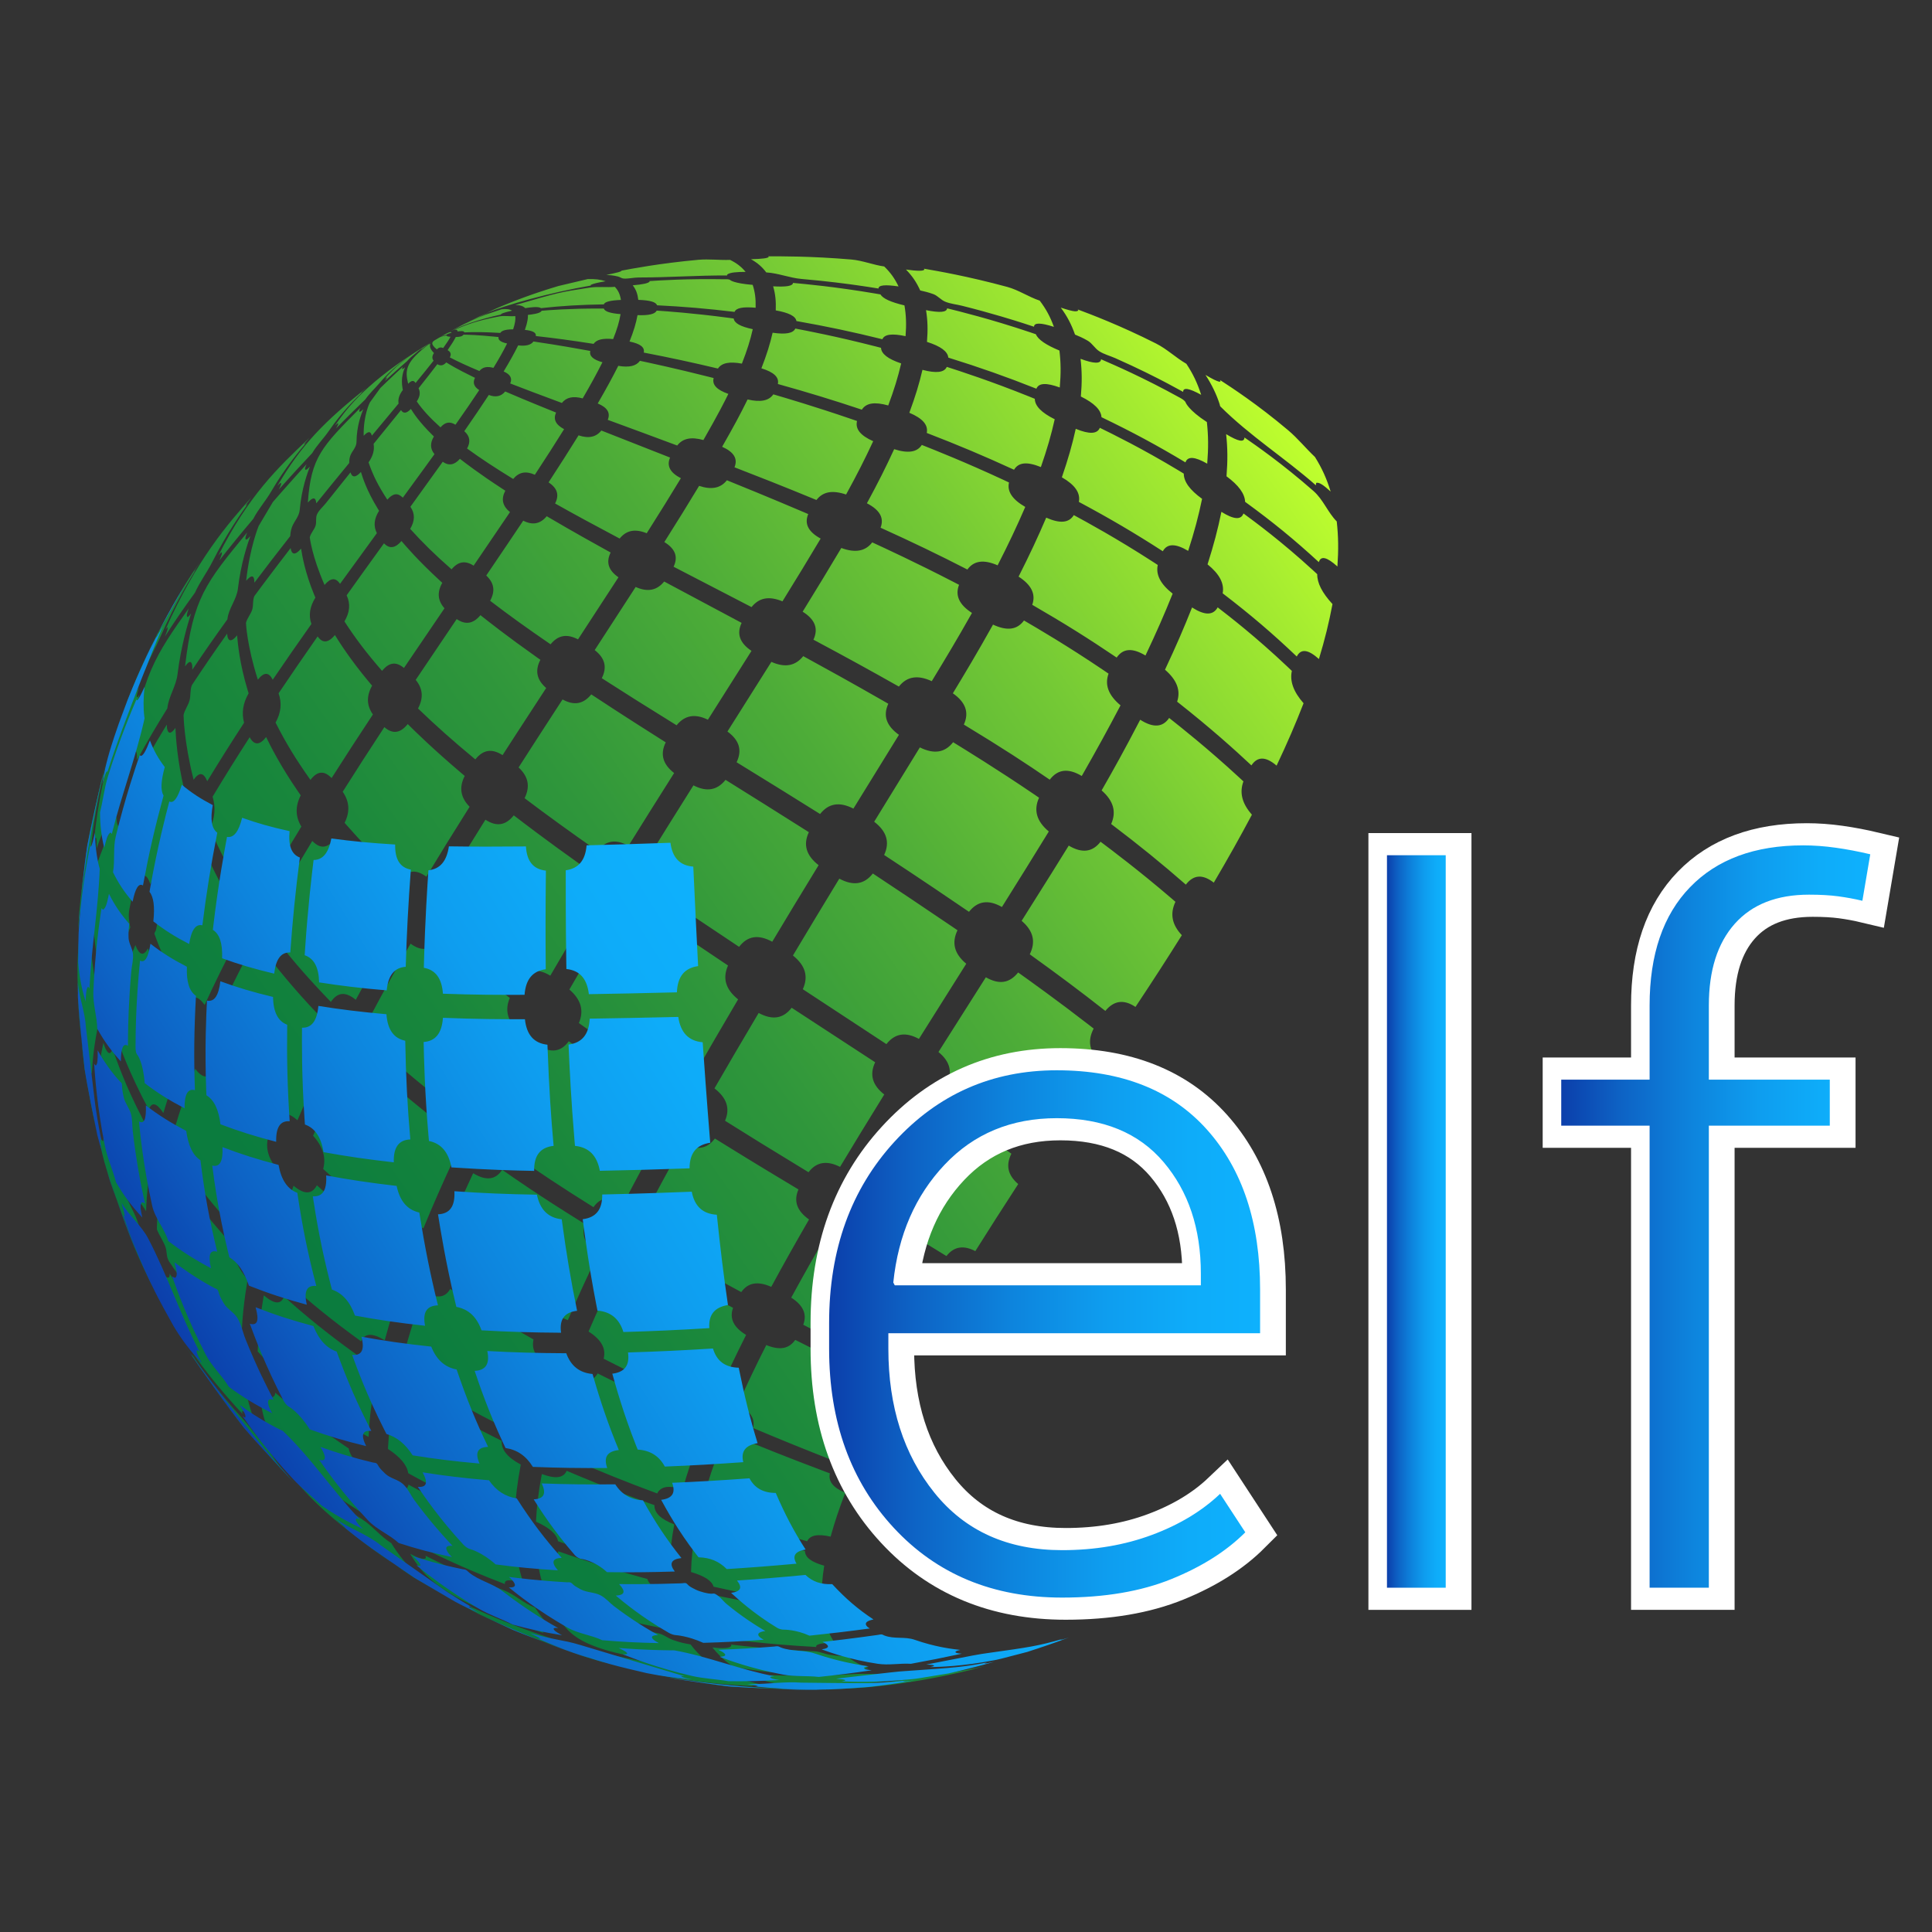<?xml version="1.0" encoding="utf-8"?>
<!-- Generator: Adobe Illustrator 15.0.0, SVG Export Plug-In . SVG Version: 6.00 Build 0)  -->
<!DOCTYPE svg PUBLIC "-//W3C//DTD SVG 1.1//EN" "http://www.w3.org/Graphics/SVG/1.1/DTD/svg11.dtd">
<svg version="1.1" id="Layer_1" xmlns="http://www.w3.org/2000/svg" xmlns:xlink="http://www.w3.org/1999/xlink" x="0px" y="0px"
	 width="566.929px" height="566.929px" viewBox="0 0 566.929 566.929" enable-background="new 0 0 566.929 566.929"
	 xml:space="preserve">
<rect x="0" y="0" width="566.929" height="566.929" fill="#333333" stroke="none"/>
<g>
	<g>
		
			<linearGradient id="SVGID_1_" gradientUnits="userSpaceOnUse" x1="155.334" y1="435.466" x2="390.89" y2="86.24" gradientTransform="matrix(0.934 0.358 -0.358 0.934 68.577 -62.602)">
			<stop  offset="0" style="stop-color:#087A3E"/>
			<stop  offset="0.137" style="stop-color:#0C7D3E"/>
			<stop  offset="0.285" style="stop-color:#19873C"/>
			<stop  offset="0.439" style="stop-color:#2F963B"/>
			<stop  offset="0.596" style="stop-color:#4DAC38"/>
			<stop  offset="0.756" style="stop-color:#74C935"/>
			<stop  offset="0.917" style="stop-color:#A4EB30"/>
			<stop  offset="1" style="stop-color:#BFFF2E"/>
		</linearGradient>
		<path fill="url(#SVGID_1_)" d="M267.019,492.636c10.104-1.572,10.104-1.572,10.809-1.715c3.791-0.5,7.047-1.098,11.238-2.055
			c-3.619,0.959-3.619,0.959-3.854,1.066c0.143-0.033,0.336-0.072,0.477-0.104c-9.982,2.453-29.291,6.449-46.441,5.686
			c3.555-0.135,3.686-0.195,4.08-0.373c-0.129-0.012-0.303-0.027-0.434-0.037C246.304,494.925,255.356,494.454,267.019,492.636
			 M222.132,495.132c-11.555-0.543-19.879-1.887-23.436-2.459c0.209,0.045,0.488,0.105,0.695,0.158
			c-0.369-0.035-0.689-0.066-3.223-0.539c5.266,0.785,12.268,1.99,17.562,2.557c8.709,0.564,20.344,1.039,29.07,1.008
			c0.801-0.027,1.602-0.062,2.402-0.098c-4.57,0.174-8.084,0.131-12.129-0.145C232.372,495.614,232.372,495.614,222.132,495.132
			 M250.431,491.253c-11.889,0.705-21.107,0.42-24.576,0.311c0.086,0.053,0.201,0.123,0.289,0.174
			c-0.262,0.307-0.49,0.572-4.781,0.426c4.934,1.846,13.191,4.934,44.715,0.338c-0.119-0.002-0.277-0.004-0.398-0.008
			c0.617-0.307,0.654-0.324,4.342-0.936c-3.602,0.086-6.291-0.064-9.279-0.521C257.31,491.36,253.864,491.046,250.431,491.253
			 M204.567,489.944c-11.926-1.416-20.5-3.316-24.162-4.127c0.1,0.072,0.227,0.172,0.324,0.244c-0.045,0.078-0.105,0.184-0.15,0.262
			c-0.928,0.035-1.842-0.111-4.254-0.672c3.783,2.051,13.83,7.498,44.674,9.145c-0.129-0.029-0.303-0.062-0.432-0.09
			c0.475-0.213,0.525-0.236,4.197-0.137c-3.807-0.73-6.629-1.543-9.744-2.797C211.485,491.46,208.085,490.364,204.567,489.944
			 M160.149,480.228c-11.18-3.684-18.934-7.287-22.246-8.826c0.111,0.088,0.262,0.205,0.373,0.293
			c-0.393,0.131-0.484,0.16-3.619-1.395c1.807,1.15,3.369,2.074,5.996,3.396l9.973,4.633c6.672,2.594,15.582,6.035,22.389,8.254
			c1.922,0.588,3.184,0.943,4.645,1.357c-0.209-0.064-0.49-0.152-0.701-0.227c0.498,0.08,0.525,0.084,3.832,0.906
			c-4.105-1.367-7.146-2.686-10.498-4.561C166.815,483.038,163.585,481.36,160.149,480.228 M119.872,461.657
			c-5.023-3.1-9.74-6.355-14.418-9.957c4.816,3.422,11.166,8.088,16.137,11.281l11.959,7.021c-2.105-1.15-3.311-1.93-4.277-2.555
			C126.06,465.646,123.003,463.591,119.872,461.657 M239.054,484.565c-11.863-0.49-20.75-1.533-24.545-1.979
			c0.031,0.098,0.076,0.229,0.107,0.326c-0.545,0.92-3.113,0.783-5.559,0.529c3.166,3.938,6.227,5.682,6.244,5.684
			c9.432,1.637,14.168,2.457,34.844,1.441c-0.076-0.043-0.178-0.1-0.254-0.145c0.367-0.344,0.635-0.592,4.949-0.902
			c-2.57-0.977-4.406-2.002-6.338-3.543c-2.051-0.039-2.871-0.068-5.004-0.389C241.989,485.364,240.599,484.63,239.054,484.565
			 M193.038,479.249c-12.201-2.342-21.199-4.865-24.588-5.816c0.334,1.244-1.387,1.334-5.258,0.275
			c4.492,6.898,7.203,11.062,41.008,15.305c-0.08-0.07-0.188-0.162-0.268-0.232c0.332-0.369,0.596-0.662,4.982-0.256
			c-2.602-1.809-4.359-3.488-6.271-5.982c-2.131-0.377-2.91-0.531-5.125-1.291C195.966,480.72,194.69,479.565,193.038,479.249
			 M147.71,466.593c-11.516-4.357-19.463-8.361-22.855-10.072c0.072,0.217,0.127,0.539,0.061,0.756
			c-0.852,0.408-2.203-0.129-4.555-1.328c3.936,6.338,8.004,12.891,39.168,23.242c-0.09-0.088-0.215-0.207-0.305-0.295
			c0.055-0.09,0.127-0.207,0.184-0.297c0.936-0.012,1.867,0.178,4.33,0.887c-2.824-2.467-4.775-4.711-6.729-7.748
			C153.636,470.517,151.06,467.86,147.71,466.593 M106.288,445.845c-10.088-6.535-16.777-12.188-19.633-14.6
			c0.092,0.217,0.199,0.525,0.195,0.76c-0.705-0.047-0.996-0.066-3.555-2.324c7.822,12.689,25.652,24.836,35.584,30.945
			c-0.107-0.098-0.254-0.232-0.359-0.332c0.43-0.141,0.508-0.168,3.648,1.578c-3.061-2.939-5.193-5.562-7.359-9.057
			C111.661,450.868,109.39,447.853,106.288,445.845 M71.45,416.591c-8.041-8.768-13.059-16.102-15.201-19.232
			c0.072,0.146,0.17,0.348,0.244,0.496c-0.621-0.568-0.621-0.568-2.229-3.127c0.17,0.281,0.396,0.658,0.57,0.938
			c4.824,7.1,11.408,16.475,16.699,23.236c4.279,4.777,9.916,11.221,14.434,15.779c0.219,0.213,0.508,0.498,0.725,0.711
			c-3.275-3.289-5.576-6.195-7.943-10.035C76.077,422.636,74.022,419.397,71.45,416.591 M45.714,379.491
			c0.18,0.354,0.422,0.822,0.602,1.176L45.714,379.491 M233.663,472.399c-11.695-1.729-20.393-3.564-24.107-4.346
			c-0.254,1.457-2.262,1.797-6.322,1.064c0.531,3.443,1.262,6.014,2.521,8.865c5.947,1.145,7.32,2.521,7.332,2.535
			c0.104,0.117,0.193,0.361,0.348,0.385c0.096,0.016,10.598,1.566,26.113,2.393c-0.027-0.084-0.061-0.199-0.088-0.285
			c0.486-0.695,2.088-0.943,5.523-0.855c-1.391-2.082-2.244-4.018-2.951-6.684c-4.021-0.568-6.178-1.473-6.789-2.844
			C234.769,472.562,234.136,472.468,233.663,472.399 M188.317,462.886c-12.137-3.332-20.791-6.375-24.486-7.674
			c-0.303,1.707-2.375,1.918-6.332,0.646c0.439,4.176,1.125,7.334,2.352,10.9c5.83,2.1,7.182,3.949,7.191,3.969
			c0.104,0.154,0.166,0.457,0.344,0.514c0.092,0.029,10.125,3.176,26.244,6.4c-0.213-1.184,1.658-1.441,5.727-0.791
			c-1.248-2.967-1.965-5.625-2.479-9.18c-4.182-1.156-6.381-2.535-6.924-4.34C189.466,463.198,188.81,463.021,188.317,462.886
			 M143.009,447.005c-11.689-5.098-19.719-9.486-23.148-11.357c-0.279,1.893-2.182,1.895-5.814,0
			c0.791,8.158,2.553,12.344,2.568,12.355c1.395,1.195,3.107,1.934,4.506,3.123c0.982,0.834,1.34,2.225,2.543,2.863
			c1.646,0.879,10.561,5.527,24.502,10.842c-0.256-1.4,1.529-1.469,5.459-0.203c-1.232-3.65-1.916-6.877-2.355-11.141
			c-4.002-1.766-6.186-3.662-6.676-5.799C144.118,447.483,143.483,447.214,143.009,447.005 M100.909,424.085
			c-10.484-7.084-17.248-12.916-20.137-15.408c-0.176,1.99-1.725,1.695-4.738-0.9c1.498,12.08,2.252,18.143,30.379,36.311
			c-0.061-0.238-0.096-0.588-0.016-0.82c0.803-0.381,1.922-0.02,4.605,1.49c-1.426-4.148-2.164-7.656-2.639-12.504
			c-3.605-2.438-5.582-4.799-6.045-7.223C101.897,424.747,101.331,424.368,100.909,424.085 M65.19,393.435
			c-8.135-8.975-13.416-16.729-15.404-19.648c-0.014,0.633-0.041,1.805-1.316,0.645c-0.639-0.58-1.398-1.736-1.902-2.506
			c1.078,8.072,2.553,19.129,24.613,43.004c-0.08-0.232-0.176-0.562-0.158-0.811c0.732,0.059,1.008,0.08,3.52,2.488
			c-1.604-4.438-2.521-8.305-3.164-13.338C68.694,400.38,67.831,396.347,65.19,393.435 M39.22,355.738
			c-5.127-10.22-7.785-18.295-8.92-21.743c0.004,0.271,0,0.633-0.057,0.897c-0.387-0.232-0.543-0.329-1.467-3.465
			c0.352,2.991,0.799,5.745,1.83,9.473l1.604,5.399c2.273,6.384,5.246,14.927,7.855,21.18c1.811,4.143,2.998,6.584,4.682,9.9
			c-0.092-0.225-0.213-0.527-0.275-0.762c0.324,0.316,0.434,0.422,2.146,3.422c-1.643-4.559-2.582-8.477-3.246-13.521
			C41.546,363.096,40.952,359.197,39.22,355.738 M25.37,314.508c-2.02-10.904-2.395-19.389-2.555-23.011
			c0.004,0.086,0.008,0.2,0.01,0.287c0.516,6.565,1.145,15.335,2,21.865c1.074,5.818,2.375,13.604,3.719,19.365
			c-0.551-2.38-0.92-4.273-1.283-7.45C26.431,321.914,26.05,318.186,25.37,314.508 M234.677,454.726
			c-11.471-2.979-19.863-5.568-23.443-6.672c-0.838,1.895-3.107,2.297-7.143,1.258c-0.83,4.555-1.207,8.025-1.311,11.98
			c3.986,1.191,6.148,2.602,6.611,4.312c9.045,2.027,16.463,3.455,25.6,4.924c0.281-1.326,2.303-1.736,6.182-1.254
			c-0.107-3.197,0.09-6.047,0.684-9.84c-3.781-1.039-5.629-2.449-5.648-4.314C235.749,455.001,235.136,454.845,234.677,454.726
			 M190.425,441.089c-12.029-4.334-20.516-7.955-24.141-9.5c-0.912,2.137-3.295,2.449-7.285,0.953
			c-0.992,5.273-1.492,9.324-1.721,13.973c3.953,1.773,6.072,3.652,6.477,5.738c9.02,3.264,16.578,5.697,26.084,8.396
			c0.387-1.648,2.555-1.986,6.635-1.039c0.125-4.062,0.527-7.621,1.385-12.287c-3.986-1.531-5.893-3.383-5.822-5.656
			C191.552,441.491,190.909,441.263,190.425,441.089 M145.638,422.009c-11.689-5.861-19.664-10.662-23.068-12.713
			c-0.926,2.324-3.176,2.461-6.881,0.418c-1.057,5.807-1.592,10.285-1.848,15.453c3.648,2.414,5.596,4.748,5.957,7.135
			c8.389,4.648,15.557,8.197,24.73,12.25c0.408-1.875,2.547-2.068,6.533-0.588c0.238-4.734,0.748-8.85,1.756-14.205
			c-3.912-2.074-5.746-4.354-5.607-6.967C146.737,422.556,146.108,422.245,145.638,422.009 M103.599,396.755
			c-10.469-7.562-17.322-13.695-20.248-16.314c-0.871,2.432-2.82,2.322-5.953-0.344c-1.051,6.184-1.568,10.959-1.787,16.477
			c4.506,4.562,4.932,7.607,4.936,7.637c0.031,0.26-0.084,0.688,0.107,0.867c0.07,0.066,7.781,7.137,21.594,16.48
			c0.363-2.016,2.295-1.988,5.9,0.086c0.254-5.225,0.791-9.75,1.85-15.621c-3.547-2.668-5.178-5.367-4.984-8.252
			C104.589,397.468,104.021,397.062,103.599,396.755 M67.632,364.727c-8.18-9.056-13.127-16.11-15.242-19.123
			c-0.828,2.361-2.295,2.03-4.477-1.013c-1.951,10.115-1.883,16.137-1.875,16.16c0.688,1.748,1.811,3.284,2.479,5.043
			c0.535,1.406,0.213,3.031,1.09,4.352c3.082,4.635,8.455,12.02,16.545,20.865c0.242-2.098,1.752-1.781,4.746,0.994
			c0.191-5.398,0.721-10.357,1.77-16.584c-2.904-3.305-4.18-6.396-3.902-9.451C68.425,365.597,67.97,365.101,67.632,364.727
			 M41.886,328.36c-5.119-9.751-7.738-17.377-8.855-20.633c-0.242,0.72-0.805,2.403-1.963,0.207
			c-0.287-0.549-0.533-1.341-0.727-1.93c-2.631,12.947-4.221,20.762,9.443,47.596c0.049-0.653,0.162-2.184,1.85-0.055
			c0.42,0.529,0.881,1.307,1.232,1.883c0.184-5.441,0.727-10.08,1.875-16.015c-0.305-0.579-1.232-2.347-1.6-3.774
			C42.524,333.248,43.089,330.651,41.886,328.36 M28.218,289.311c-1.934-10.318-2.188-18.282-2.297-21.684
			c-0.096,0.294-0.236,0.686-0.385,0.958c-0.094-0.037-0.219-0.086-0.312-0.123c-0.225-0.842-0.248-1.32-0.258-3.177
			c-1.266,5.421-4.629,19.823,0.604,47.438c0.012-0.267,0.037-0.625,0.102-0.883c0.365,0.225,0.502,0.311,1.275,3.396
			c0.242-5.031,0.801-9.316,1.926-14.789C28.103,296.767,28.909,292.994,28.218,289.311 M26.677,248.634
			c1.109-10.547,3.146-18.817,3.914-21.932c-0.084,0.237-0.197,0.555-0.295,0.787c0.008-0.305,0.01-0.489,0.857-3.549
			c-0.225,0.739-0.439,1.438-0.738,2.521c-1.527,6.464-3.605,15.079-4.797,21.613c-0.822,6.378-1.988,14.88-2.49,21.29
			c-0.07,1.225-0.102,1.926-0.168,3.533c0.375-4.545,1.012-8.41,2.195-13.341C25.401,255.88,26.294,252.293,26.677,248.634
			 M33.271,217.001c-0.123,0.376-0.285,0.881-0.406,1.256l-0.16,0.502l0.781-2.415l0.072-0.217L33.271,217.001 M36.483,207.891
			c-0.938,2.493-1.396,3.794-1.643,4.493l2.492-6.711C37.077,206.337,36.735,207.222,36.483,207.891 M242.05,431.794
			c-11.373-4.273-19.59-7.625-22.684-8.887c-1.381,2.295-3.881,2.738-7.871,1.406c-2.131,5.596-3.582,9.914-5.01,14.9
			c3.834,1.582,5.633,3.428,5.5,5.645c8.713,2.805,15.918,4.949,24.865,7.402c0.844-1.764,3.096-2.207,6.889-1.354
			c1.182-4.268,2.428-7.994,4.299-12.863c-3.572-1.494-5.049-3.359-4.514-5.697C243.081,432.179,242.491,431.96,242.05,431.794
			 M199.079,414.241c-11.92-5.326-20.17-9.457-23.693-11.219c-1.463,2.514-4.115,2.908-8.109,1.199
			c-2.326,6.277-3.926,11.135-5.523,16.768c3.852,2.084,5.621,4.344,5.414,6.91c8.832,3.859,16.273,6.857,25.688,10.344
			c0.971-2.074,3.416-2.48,7.463-1.242c1.457-5.084,2.936-9.486,5.102-15.191c-3.834-1.898-5.393-4.146-4.764-6.869
			C200.183,414.731,199.554,414.452,199.079,414.241 M154.999,392.169c-11.652-6.58-19.531-11.742-22.896-13.945
			c-1.482,2.684-4.027,2.926-7.779,0.744c-2.408,6.762-4.07,12.012-5.736,18.121c3.58,2.646,5.189,5.314,4.918,8.158
			c8.318,5.068,15.451,9.035,24.619,13.688c1.025-2.295,3.471-2.588,7.479-0.902c1.613-5.711,3.227-10.635,5.568-16.984
			c-3.805-2.357-5.316-4.975-4.615-8.002C156.089,392.78,155.466,392.433,154.999,392.169 M113.192,364.81
			c-8.91-6.826-15.477-12.674-20.203-17.006c-1.451,2.736-3.691,2.782-6.85,0.136c-2.48,6.965-4.176,12.417-5.846,18.812
			c3.018,3.27,4.326,6.34,4,9.387c7.152,6.441,13.43,11.5,21.662,17.461c1.008-2.424,3.277-2.531,6.943-0.32
			c1.672-6.166,3.336-11.459,5.75-18.273c-3.479-2.869-4.801-5.854-4.047-9.121C114.181,365.562,113.614,365.132,113.192,364.81
			 M77.608,332.393c-8.027-8.791-12.881-15.497-14.953-18.36c-1.408,2.604-3.172,2.474-5.383-0.393
			c-2.592,6.67-4.383,11.893-6.186,18.029c2.996,5.186,2.488,8.679,2.482,8.713c-0.049,0.3-0.318,0.743-0.158,1
			c0.045,0.074,5.473,8.353,16.322,20.271c0.963-2.487,2.822-2.358,5.855,0.405c1.699-6.373,3.414-11.802,5.918-18.734
			c-2.762-3.251-3.676-6.433-2.793-9.727C78.382,333.235,77.938,332.755,77.608,332.393 M52.28,297.665
			c-5.104-9.259-7.734-16.338-8.857-19.361c-1.297,2.356-2.539,2.023-3.691-0.985c-4.391,10.44-6.248,16.719-6.244,16.736
			c0.141,1.747,0.766,3.415,0.867,5.171c0.09,1.536-0.803,3.008-0.299,4.572c0.939,2.916,3.756,10.871,9.596,21.789
			c0.902-2.324,2.266-2.004,4.285,1.008c1.811-6.085,3.609-11.265,6.207-17.879c-1.787-3.416-2.162-6.612-1.152-9.777
			C52.778,298.556,52.491,298.047,52.28,297.665 M38.519,261.195c-2.002-9.593-2.285-16.878-2.406-19.989
			c-0.365,0.646-1.336,2.361-1.783,0.277c-0.115-0.542-0.113-1.287-0.127-1.842c-4.275,9.231-6.076,14.877-6.092,14.926
			l-1.174,9.522c-0.006,0.063-0.047,9.491,2.57,22.882c0.279-0.744,0.859-2.291,1.865-0.192c0.258,0.535,0.467,1.308,0.635,1.878
			c1.281-3.984,2.922-8.744,6.232-16.512c-0.121-0.573-0.488-2.316-0.451-3.747C37.851,265.979,39.038,263.673,38.519,261.195
			 M36.853,223.786c1.143-9.681,3.293-17.231,4.102-20.074c-0.168,0.277-0.402,0.644-0.605,0.896
			c-0.07-0.027-0.166-0.063-0.236-0.091c0.047-0.763,0.164-1.195,0.691-2.885c-4.486,8.346-10.631,19.775-13.236,45.112
			c0.105-0.282,0.258-0.653,0.41-0.911c0.08,0.036,0.191,0.086,0.271,0.123c0.15,0.801,0.148,1.231,0.07,3.064
			c1.793-5.032,3.555-9.277,6.082-14.655C34.731,230.728,36.425,227.402,36.853,223.786 M47.218,186.53
			c4.166-9.474,8.549-16.64,10.201-19.336c-0.15,0.211-0.354,0.492-0.516,0.696c0.402-0.812,0.436-0.876,1.832-3.041
			c-1.338,1.929-2.83,4.128-4.676,7.13l-7.926,14.134l-4.393,9.106c-1.879,4.191-3.004,6.91-4.631,11.188
			c0.096-0.223,0.225-0.52,0.332-0.738c-0.049,0.346-0.055,0.381-1.084,3.391c1.904-4.357,3.725-8.018,6.279-12.639
			C43.956,193.026,45.755,189.856,47.218,186.53 M255.294,404.097c-10.184-5.014-15.945-7.896-21.939-10.922
			c-1.857,2.646-4.555,3.129-8.496,1.521c-3.287,6.516-5.697,11.572-8.32,17.453c3.68,1.951,5.131,4.201,4.439,6.887
			c8.172,3.445,15.139,6.271,24.043,9.752c1.375-2.172,3.838-2.645,7.527-1.439c2.379-5.223,4.592-9.736,7.635-15.586
			c-3.369-1.916-4.504-4.193-3.471-6.967C256.288,404.585,255.72,404.308,255.294,404.097 M213.571,382.96
			c-11.949-6.316-19.887-10.824-23.279-12.75c-1.924,2.838-4.801,3.295-8.799,1.395c-3.469,7.139-6.016,12.68-8.789,19.119
			c3.742,2.369,5.191,4.977,4.43,7.977c8.566,4.373,15.867,7.896,25.201,12.16c1.514-2.465,4.195-2.93,8.197-1.424
			c2.645-5.965,5.08-11.098,8.404-17.715c-3.688-2.234-4.939-4.832-3.826-7.949C214.649,383.53,214.032,383.206,213.571,382.96
			 M170.134,358.245c-11.662-7.23-19.449-12.661-22.775-14.981c-1.934,2.978-4.719,3.31-8.514,1.011
			c-3.523,7.555-6.113,13.423-8.941,20.257c3.514,2.851,4.824,5.81,4.008,9.046c8.205,5.43,15.283,9.773,24.428,14.99
			c1.566-2.664,4.279-3.047,8.293-1.17c2.793-6.518,5.35-12.111,8.83-19.311c-3.713-2.6-4.951-5.508-3.783-8.887
			C171.214,358.914,170.597,358.533,170.134,358.245 M128.476,329.209c-10.395-8.186-17.029-14.152-19.863-16.7
			c-1.912,2.932-4.375,3.133-7.531,0.619c-3.623,7.436-6.289,13.272-9.203,20.148c2.893,3.218,3.859,6.408,2.959,9.749
			c9.203,8.433,15.811,13.689,21.58,18.111c1.551-2.771,4.105-2.991,7.816-0.669c2.828-6.875,5.42-12.778,8.941-20.373
			c-3.43-3.033-4.508-6.233-3.295-9.785C129.458,329.98,128.897,329.541,128.476,329.209 M93.442,297.778
			c-7.977-8.377-12.811-14.639-14.877-17.311c-1.836,2.754-3.826,2.801-6.086,0.146c-3.643,7.028-6.336,12.549-9.299,19.06
			c1.963,3.379,2.42,6.58,1.391,9.788c5.062,6.95,9.709,12.578,16.031,19.43c1.537-2.745,3.66-2.797,6.684-0.16
			c2.93-6.845,5.605-12.647,9.236-20.032c-2.672-3.137-3.318-6.335-1.982-9.777C94.212,298.579,93.772,298.123,93.442,297.778
			 M68.142,265.214c-5.17-8.608-7.855-15.086-9.002-17.854c-1.684,2.465-3.156,2.326-4.373-0.411
			c-6.016,10.839-9.148,17.463-9.148,17.473c0.006,1.685,0.682,3.282,0.633,4.974c-0.059,1.939-0.482,3.514-0.541,3.67
			c-0.111,0.299-0.467,0.693-0.373,0.998c0.023,0.076,2.77,8.344,9.574,20.432c1.451-2.544,3.086-2.422,5.145,0.381
			c2.961-6.442,5.652-11.908,9.289-18.866c-1.746-3.215-1.904-6.36-0.486-9.612C68.644,266.042,68.356,265.571,68.142,265.214
			 M54.073,231.724c-2.104-8.753-2.449-15.321-2.598-18.125c-1.895,2.67-2.369,0.854-2.484-0.051
			c-0.035-0.277-0.031-0.648-0.045-0.927c-1.135,1.861-3.795,6.219-6.814,11.631c-1.197,2.145-2.119,3.864-2.119,3.866
			c-0.502,1.599-0.252,3.291-0.602,4.908c-0.324,1.503-1.135,2.85-1.406,4.37c-0.01,0.048-0.027,8.527,2.703,21.056
			c1.322-2.266,2.404-1.957,3.406,0.971c2.924-5.901,5.566-10.889,9.117-17.219c-0.131-0.585-0.475-2.134-0.365-3.511
			C53.056,236.333,54.673,234.22,54.073,231.724 M52.081,197.926c1.076-8.71,3.121-15.155,3.99-17.909
			c-0.557,0.725-0.689,0.885-1.072,1.077c-0.248-0.489-0.299-0.591,0.369-2.546c-9.469,13.394-14.221,20.115-16.791,42.987
			c0.486-0.797,0.605-0.972,1.047-1.194c0.5,0.181,0.621,0.765,0.572,2.717c2.871-5.225,5.453-9.629,8.908-15.196
			C49.47,204.36,51.651,201.407,52.081,197.926 M62.354,164.798c4.229-8.396,8.732-14.662,10.426-17.021
			c-0.197,0.22-0.467,0.509-0.68,0.714c0.205-0.59,0.211-0.602,1.668-2.528c-6.783,7.644-16.072,18.113-25.242,38.835
			c0.172-0.257,0.406-0.592,0.605-0.828c0.119,0.596,0.119,0.596-0.736,2.82c2.85-4.445,5.32-8.058,8.82-12.879
			C58.649,170.717,60.782,167.916,62.354,164.798 M273.507,372.396c-7.025-4.24-13.971-8.361-21.32-12.725
			c-2.229,2.917-5.082,3.414-8.982,1.562c-4.254,7.316-7.445,12.98-11.025,19.543c3.543,2.277,4.695,4.883,3.523,7.961
			c7.762,4.02,13.447,6.922,23.256,11.904c1.836-2.525,4.475-3.006,8.066-1.473c3.377-5.988,6.406-11.172,10.461-17.896
			c-3.189-2.293-4.043-4.926-2.607-8.051C274.466,372.976,273.919,372.644,273.507,372.396 M232.786,348.118
			c-10.969-6.575-17.543-10.631-23.012-14.033c-2.266,3.071-5.316,3.563-9.324,1.503c-4.379,7.863-7.66,13.931-11.332,20.941
			c3.664,2.609,4.852,5.505,3.633,8.851c8.346,4.809,15.287,8.67,24.768,13.771c1.963-2.787,4.84-3.291,8.799-1.535
			c3.596-6.637,6.809-12.365,11.088-19.771c-3.572-2.519-4.586-5.403-3.104-8.818C233.847,348.753,233.239,348.39,232.786,348.118
			 M189.702,321.235c-9.826-6.481-16.656-11.306-22.809-15.69c-2.254,3.145-5.207,3.55-9.027,1.243
			c-4.994,9.162-8.148,15.287-11.348,21.663c3.482,3.009,4.572,6.188,3.326,9.72c8.104,5.69,15.146,10.348,24.312,16.07
			c2.004-2.955,4.934-3.397,8.951-1.354c3.676-7.067,6.965-13.177,11.344-21.093c-3.656-2.793-4.707-5.915-3.209-9.545
			C190.778,321.945,190.161,321.54,189.702,321.235 M148.214,291.774c-10.365-7.922-16.918-13.487-19.715-15.863
			c-2.213,3.013-4.836,3.338-8.02,0.996c-4.406,7.675-7.746,13.701-11.523,20.801c2.82,3.099,3.539,6.296,2.199,9.779
			c6.912,6.182,13.061,11.311,21.225,17.702c1.982-3.009,4.754-3.324,8.475-0.964c3.713-7.353,7.018-13.605,11.396-21.583
			c-3.33-2.97-4.199-6.18-2.65-9.812C149.185,292.515,148.628,292.093,148.214,291.774 M113.292,262.143
			c-8.074-7.812-12.986-13.515-15.082-15.949c-2.092,2.79-4.242,2.976-6.574,0.573c-4.311,7.135-7.59,12.748-11.318,19.369
			c1.949,3.171,2.207,6.309,0.793,9.596c5.055,6.465,9.686,11.76,15.982,18.274c1.955-2.894,4.279-3.091,7.314-0.62
			c3.77-7.025,7.105-13.004,11.516-20.635c-2.643-2.961-3.143-6.083-1.529-9.548C114.063,262.885,113.622,262.462,113.292,262.143
			 M87.505,232.324c-5.367-7.805-8.203-13.577-9.414-16.042c-1.895,2.455-3.518,2.471-4.826,0.041
			c-4.135,6.423-7.285,11.48-10.879,17.459c0.941,3.215,0.691,6.242-0.768,9.25c2.822,6.678,5.652,12.122,9.764,18.791
			c1.826-2.65,3.664-2.691,5.779-0.129c3.705-6.531,6.969-12.074,11.268-19.133c-1.77-2.953-1.828-5.951-0.182-9.167
			C88.022,233.073,87.726,232.647,87.505,232.324 M72.63,202.382c-2.334-7.76-2.84-13.501-3.057-15.951
			c-2.1,2.602-2.682,1.065-2.834,0.284c-0.045-0.237-0.051-0.564-0.07-0.804c-1.279,1.805-4.271,6.033-7.826,11.323
			c-1.449,2.157-2.543,3.824-2.543,3.824c-0.576,1.45-0.281,3.032-0.691,4.506c-0.41,1.476-1.395,2.713-1.738,4.214
			c-0.01,0.038,0.059,7.637,2.941,19.029c1.654-2.328,2.928-2.191,4.002,0.436c3.574-5.88,6.705-10.852,10.809-17.158
			c-0.771-2.912-0.336-5.737,1.334-8.637C72.858,203.129,72.726,202.702,72.63,202.382 M69.812,172.765
			c0.889-7.577,2.822-13.108,3.648-15.471c-0.816,0.924-1.01,1.098-1.375,1.014c-0.148-0.451-0.059-0.768,0.428-2.05
			C60.321,171.069,56.64,175.54,54.3,195.549c0.533-0.71,1.645-2.19,2.045-0.552c0.111,0.45,0.084,1.079,0.08,1.543
			c3.436-5.116,6.42-9.404,10.303-14.805C67.058,178.507,69.435,175.979,69.812,172.765 M79.55,144.271
			c4.164-7.158,8.516-12.242,10.373-14.413c-0.211,0.196-0.492,0.457-0.713,0.642c0.154-0.431,0.16-0.447,1.629-2.068
			c-9.541,9.044-17.779,16.855-26.742,34.549c0.549-0.652,0.676-0.796,0.982-0.951c0.08,0.48,0.096,0.566-0.697,2.404
			c3.361-4.277,6.24-7.803,9.934-12.17C75.778,149.416,77.946,147.028,79.55,144.271 M295.45,337.605
			c-7.807-5.471-14.961-10.269-20.928-14.242c-2.471,3.099-5.432,3.584-9.311,1.528c-5.016,8.051-8.764,14.152-12.939,21.062
			c3.445,2.555,4.369,5.441,2.834,8.829c10.393,6.284,16.1,9.768,22.617,13.797c2.201-2.799,4.975-3.271,8.479-1.447
			c4.076-6.487,7.723-12.188,12.584-19.678c-3.057-2.613-3.709-5.527-2-8.91C296.386,338.263,295.851,337.887,295.45,337.605
			 M255.3,310.729c-7.668-5.001-15.342-9.989-22.996-15.011c-2.467,3.205-5.637,3.703-9.684,1.528
			c-5.297,8.933-8.689,14.725-12.965,22.13c3.625,2.798,4.639,5.905,3.1,9.5c6.549,4.115,12.934,8.079,24.502,15.107
			c2.301-3.022,5.326-3.537,9.252-1.573c4.213-7.009,7.848-12.965,12.969-21.241c-3.506-2.748-4.377-5.84-2.67-9.455
			C256.356,311.418,255.753,311.024,255.3,310.729 M212.081,282.28c-10.172-6.825-15.58-10.467-22.746-15.355
			c-2.439,3.164-5.484,3.647-9.312,1.474c-4.926,8.183-8.676,14.548-12.945,21.965c3.424,2.946,4.336,6.166,2.789,9.844
			c11.877,8.437,18.053,12.571,24.35,16.736c2.305-3.149,5.391-3.627,9.434-1.456c4.152-7.234,7.779-13.467,12.938-22.231
			c-3.658-2.929-4.625-6.179-2.955-9.937C213.167,283.008,212.546,282.591,212.081,282.28 M170.665,253.938
			c-10.594-7.535-17.119-12.545-19.906-14.684c-2.348,2.985-5.066,3.404-8.314,1.282c-4.928,7.86-8.504,13.675-12.756,20.732
			c2.816,2.912,3.402,6.032,1.797,9.536c6.826,5.734,12.943,10.594,21.107,16.77c2.277-3.094,5.186-3.51,8.891-1.273
			c4.273-7.374,8.021-13.697,12.943-21.828c-3.303-2.823-4.078-5.945-2.371-9.546C171.638,254.632,171.081,254.235,170.665,253.938
			 M135.237,226.734c-8.354-7.103-13.426-12.12-15.592-14.262c-2.18,2.718-4.424,3.012-6.863,0.901
			c-4.639,7.072-8.178,12.564-12.217,18.955c1.996,2.895,2.178,5.881,0.553,9.13c5.145,5.862,9.85,10.726,16.238,16.782
			c2.205-2.934,4.668-3.246,7.752-0.985c4.18-6.899,7.859-12.845,12.697-20.517c-2.68-2.719-3.15-5.678-1.438-9.047
			C136.028,227.405,135.577,227.022,135.237,226.734 M108.397,200.265c-5.707-6.842-8.799-11.799-10.119-13.916
			c-1.932,2.34-3.639,2.475-5.072,0.397c-4.289,6.142-7.713,11.138-11.459,16.703c1.018,2.868,0.729,5.677-0.887,8.589
			c2.992,5.92,5.959,10.792,10.238,16.818c2.031-2.645,4.002-2.813,6.205-0.535c4.047-6.357,7.445-11.592,12.121-18.67
			c-1.852-2.629-1.932-5.393-0.238-8.451C108.948,200.919,108.634,200.548,108.397,200.265 M92.165,174.46
			c-2.707-6.61-3.484-11.412-3.816-13.463c-1.699,1.953-2.732,1.9-3.072-0.159c-2.857,3.707-5.535,7.228-7.955,10.463
			c-1.49,1.992-2.672,3.592-2.672,3.593c-0.57,1.271-0.232,2.69-0.639,3.988c-0.434,1.381-1.479,2.473-1.832,3.892
			c-0.008,0.032,0.254,6.579,3.477,16.671c1.811-2.276,3.203-2.273,4.379,0.008c3.82-5.613,6.998-10.199,11.344-16.355
			c-0.879-2.519-0.498-5.046,1.166-7.731C92.431,175.093,92.276,174.731,92.165,174.46 M87.952,149.62
			c0.549-6.278,2.256-10.781,2.986-12.703c-0.768,0.792-0.967,0.959-1.336,0.936c-0.17-0.333-0.094-0.589,0.35-1.634
			c-1.068,1.171-3.906,4.277-7.381,8.23c-1.375,1.566-2.504,2.87-2.504,2.872l-4.146,6.98c-0.023,0.047-2.637,6.336-3.686,16.129
			c1.395-1.648,2.197-1.711,2.383-0.184c0.027,0.223,0.016,0.524,0.025,0.748c3.502-4.649,6.648-8.734,10.514-13.662
			c0.035-0.428,0.117-1.565,0.494-2.602C86.288,152.97,87.78,151.593,87.952,149.62 M96.544,126.386
			c3.93-5.758,8.158-9.752,9.961-11.457c-0.188,0.151-0.438,0.354-0.631,0.501c0.223-0.323,0.256-0.374,1.689-1.642
			c-12.232,9.875-18.914,16.374-26.162,28.781c0.568-0.594,0.701-0.725,1.031-0.895c0.121,0.351,0.143,0.414-0.611,1.956
			c3.412-3.821,6.25-6.914,9.799-10.677C93.019,130.583,95.001,128.647,96.544,126.386 M319.601,300.798
			c-9.139-7.082-17.334-12.936-20.832-15.435c-2.568,3.183-5.58,3.631-9.479,1.413c-6.447,10.143-10.369,16.318-13.908,21.922
			c3.398,2.774,4.193,5.869,2.436,9.46c8.9,6.002,15.133,10.313,22.229,15.381c2.439-2.983,5.301-3.426,8.746-1.35
			c5.133-7.766,7.789-11.761,13.834-20.842c-2.988-2.87-3.545-5.984-1.703-9.522C320.526,301.517,319.997,301.105,319.601,300.798
			 M279.446,271.936c-7.611-5.179-17.492-11.775-23.318-15.616c-2.512,3.219-5.729,3.715-9.842,1.514
			c-5.641,9.265-7.971,13.154-13.605,22.553c3.652,2.92,4.602,6.155,2.896,9.89c8.17,5.382,16.357,10.734,24.529,16.111
			c2.496-3.162,5.619-3.664,9.545-1.531c4.621-7.359,9.256-14.707,13.889-22.056c-3.508-2.906-4.348-6.12-2.572-9.828
			C280.511,272.663,279.901,272.246,279.446,271.936 M235.796,243.212c-7.541-4.781-14.656-9.227-22.893-14.373
			c-2.461,3.086-5.543,3.615-9.418,1.619c-5.65,8.979-9.043,14.417-13.451,21.547c3.42,2.79,4.254,5.92,2.551,9.566
			c7.215,4.875,10.494,7.064,24.295,16.275c2.471-3.231,5.656-3.723,9.73-1.503c4.359-7.284,8.172-13.581,13.604-22.462
			c-3.65-2.846-4.586-6.013-2.861-9.684C236.886,243.903,236.263,243.509,235.796,243.212 M193.933,216.938
			c-11.283-7.137-17.461-11.213-20.43-13.172c-2.322,2.86-5.078,3.344-8.43,1.479c-6.084,9.359-9.559,14.747-12.898,19.957
			c2.879,2.661,3.455,5.612,1.758,9.022c6.891,5.196,12.877,9.533,21.354,15.473c2.408-3.074,5.395-3.563,9.131-1.497
			c3.91-6.299,8.418-13.484,13.398-21.359c-3.354-2.604-4.158-5.55-2.463-9.007C194.929,217.566,194.358,217.208,193.933,216.938
			 M157.388,192.776c-8.812-6.238-14.135-10.457-16.406-12.26c-2.107,2.547-4.385,2.921-6.967,1.143
			c-4.859,7.167-8.568,12.67-12.031,17.844c2.111,2.557,2.332,5.303,0.676,8.396c5.332,5.135,10.205,9.465,16.822,14.945
			c2.289-2.865,4.83-3.266,7.994-1.26c1.355-2.104,5.486-8.509,12.797-19.693c-2.789-2.412-3.346-5.121-1.703-8.281
			C158.216,193.36,157.743,193.026,157.388,192.776 M128.933,170.239c-6.207-5.729-9.65-9.756-11.123-11.477
			c-1.816,2.129-3.543,2.354-5.133,0.669c-5.191,7.185-8.135,11.297-10.959,15.259c1.162,2.455,0.951,4.961-0.645,7.658
			c3.275,5.054,6.473,9.257,11.037,14.512c2.064-2.53,4.107-2.799,6.428-0.85c3.539-5.248,6.986-10.322,11.895-17.51
			c-2.006-2.242-2.219-4.688-0.648-7.479C129.528,170.786,129.188,170.476,128.933,170.239 M110.786,149.151
			c-3.225-5.299-4.383-9.053-4.875-10.656c-1.516,1.674-2.574,1.716-3.059,0.121c-3.316,4.113-5.795,7.219-7.289,9.103
			c-0.842,1.057-1.932,1.919-2.52,3.176c-0.504,1.075-0.1,2.271-0.445,3.364c-0.389,1.225-1.402,2.14-1.695,3.412
			c-0.008,0.026,0.607,5.486,4.332,13.973c1.795-2.117,3.242-2.221,4.553-0.326c3.279-4.548,6.406-8.857,10.801-14.869
			c-1.055-2.062-0.842-4.21,0.648-6.568C111.103,149.661,110.923,149.372,110.786,149.151 M104.612,129.681
			c0.055-4.82,1.422-8.178,2.002-9.611c-0.65,0.628-0.82,0.764-1.143,0.773c-0.074-0.444-0.074-0.444,0.289-1.205
			c-11.422,11.5-14.492,14.592-15.424,27.833c1.541-1.689,2.285-1.62,2.488,0.231c2.721-3.375,5.404-6.678,9.65-11.838
			c0-0.367,0-1.228,0.291-2.068C103.257,132.37,104.595,131.321,104.612,129.681 M111.45,112.314
			c3.529-4.185,7.502-6.97,9.199-8.159c-0.139,0.093-0.326,0.219-0.465,0.311c0.398-0.287,0.58-0.418,1.818-1.227
			c-15.838,10.195-20.982,17.68-23.746,21.701c0.518-0.486,0.637-0.596,0.934-0.749c0.1,0.255,0.115,0.292-0.572,1.506
			c3.139-3.184,5.547-5.569,8.592-8.508C108.44,115.406,110.062,113.961,111.45,112.314 M343.628,263.511
			c-9.188-7.877-17.238-13.928-20.678-16.511c-2.389,3.076-5.443,3.448-9.338,1.136c-2.281,3.703-6.531,10.539-13.82,22.074
			c3.43,2.927,4.209,6.139,2.383,9.824c8.578,6.164,15,10.977,22.172,16.611c2.533-3.072,5.428-3.456,8.85-1.17
			c5.164-7.777,9.105-13.876,13.604-21.049c-2.918-3.092-3.531-6.299-1.877-9.801C344.534,264.292,344.019,263.845,343.628,263.511
			 M303.343,233.018c-10.41-7.079-20.381-13.206-23.656-15.22c-2.428,3.084-5.619,3.58-9.762,1.521
			c-4.463,7.274-8.939,14.542-13.408,21.812c3.693,2.838,4.648,6.027,2.926,9.756c10.328,6.759,20.854,13.915,24.898,16.678
			c2.539-3.203,5.703-3.665,9.666-1.41c5.596-8.93,9.324-14.936,13.756-22.157c-3.586-2.993-4.52-6.235-2.865-9.914
			C304.431,233.763,303.808,233.337,303.343,233.018 M259.087,205.601c-9.107-5.228-17.279-9.727-23.385-13.062
			c-2.328,2.904-5.387,3.455-9.35,1.68c-4.312,6.863-8.48,13.457-12.893,20.438c3.496,2.563,4.377,5.514,2.689,9.02
			c10.18,6.264,16.441,10.133,24.5,15.188c2.494-3.157,5.693-3.677,9.777-1.585c4.455-7.217,8.916-14.431,13.359-21.654
			c-3.703-2.656-4.723-5.638-3.117-9.115C260.194,206.237,259.562,205.874,259.087,205.601 M216.155,181.997
			c-7.086-3.785-14.178-7.557-21.26-11.352c-2.143,2.638-4.879,3.16-8.367,1.597c-2.918,4.526-5.945,9.202-12.018,18.521
			c3.02,2.342,3.699,5.041,2.076,8.248c6.746,4.342,12.695,8.087,21.953,13.82c2.381-2.953,5.387-3.487,9.189-1.634
			c4.729-7.446,8.674-13.665,12.791-20.202c-3.467-2.324-4.416-5.011-2.896-8.213C217.183,182.547,216.595,182.233,216.155,181.997
			 M177.938,161.441c-9.592-5.296-14.936-8.447-17.504-9.96c-1.891,2.282-4.145,2.711-6.898,1.307
			c-2.797,4.181-5.469,8.154-10.852,16.094c2.33,2.186,2.693,4.541,1.143,7.414c5.6,4.281,10.736,7.983,17.732,12.771
			c2.213-2.7,4.773-3.159,8.057-1.447c5.426-8.291,7.9-12.086,11.869-18.214c-2.959-2.045-3.711-4.425-2.297-7.275
			C178.813,161.924,178.313,161.648,177.938,161.441 M147.347,143.386c-6.857-4.475-10.738-7.473-12.395-8.754
			c-1.561,1.832-3.258,2.124-5.037,0.873c-2.412,3.384-4.639,6.492-9.486,13.202c1.375,1.978,1.357,4.099-0.062,6.483
			c3.656,4.065,7.174,7.505,12.141,11.873c1.947-2.32,4.006-2.662,6.475-1.076c4.523-6.629,7.615-11.182,10.67-15.719
			c-2.215-1.799-2.664-3.853-1.371-6.277C148.001,143.811,147.626,143.567,147.347,143.386 M126.786,127.556
			c-3.885-3.848-5.518-6.452-6.215-7.562c-1.221,1.337-2.223,1.454-2.896,0.339c-2.676,3.308-5.361,6.609-8.045,9.912
			c0.303,1.823-0.168,3.546-1.48,5.428c1.273,3.763,2.869,6.934,5.508,10.946c1.654-1.895,3.057-2.075,4.549-0.584
			c5.65-7.72,8.391-11.52,9.289-12.768c-1.283-1.553-1.34-3.248-0.172-5.186C127.163,127.923,126.944,127.714,126.786,127.556
			 M118.126,113.996c-0.58-3.211,0.336-5.317,0.727-6.218c-0.467,0.42-0.588,0.514-0.82,0.538c-0.049-0.27-0.049-0.27,0.23-0.756
			c-3.672,3.382-6.643,6.286-6.654,6.298l-3.059,4.216c-0.021,0.034-1.945,3.703-1.83,9.793c1.318-1.389,2.037-1.397,2.4-0.028
			c2.613-3.145,5.232-6.285,7.846-9.43c-0.23-1.271,0.176-2.57,1.25-3.971C118.188,114.306,118.149,114.129,118.126,113.996
			 M122.649,103.068c1.109-0.913,2.088-1.521,2.738-1.923l-0.018,0.011c-0.445,0.271-0.887,0.546-1.334,0.813l-0.277,0.17
			c-4.738,2.952-8.018,5.685-10.969,9.131c0.41-0.351,0.506-0.429,0.719-0.539c0.025,0.182,0.029,0.195-0.572,1.055
			c2.498-2.295,4.373-3.969,6.477-5.775C120.304,105.006,120.524,104.823,122.649,103.068 M363.591,228.108
			c-9.24-8.534-17.43-14.996-20.512-17.43c-1.896,2.789-4.676,2.961-8.498,0.524c-4.557,8.772-7.822,14.634-11.32,20.737
			c3.477,3.047,4.393,6.271,2.801,9.856c8.402,6.38,14.75,11.534,21.914,17.793c2.25-2.931,4.932-3.122,8.203-0.584
			c4.324-7.359,7.564-13.138,11.186-19.942c-2.895-3.27-3.711-6.467-2.494-9.769C364.487,228.939,363.976,228.463,363.591,228.108
			 M323.774,196.641c-10.658-7.2-19.514-12.361-23.295-14.565c-1.996,2.744-4.969,3.139-9.088,1.209
			c-4.66,8.34-8.094,14.062-11.783,20.158c3.771,2.641,4.826,5.643,3.227,9.178c11.557,7.01,18.211,11.385,25.203,16.172
			c2.361-3.092,5.434-3.447,9.395-1.088c4.41-7.724,7.705-13.729,11.377-20.726c-3.551-2.962-4.701-6.007-3.516-9.305
			C324.837,197.364,324.229,196.95,323.774,196.641 M279.829,170.781c-11.006-5.687-20.025-9.847-23.877-11.626
			c-2.02,2.619-4.988,3.158-9.078,1.645c-3.674,6.176-6.854,11.418-11.346,18.693c3.641,2.274,4.678,4.964,3.172,8.22
			c9.711,5.19,16.738,9.046,25.064,13.755c2.357-2.981,5.516-3.498,9.654-1.582c4.004-6.6,7.166-11.812,11.799-20.021
			c-3.762-2.434-5.002-5.133-3.791-8.256C280.946,171.36,280.308,171.028,279.829,170.781 M235.634,150.194
			c-10.01-4.267-18.648-7.769-22.336-9.264c-1.832,2.328-4.498,2.864-8.148,1.643c-3.232,5.35-6.191,10.126-10.207,16.49
			c3.219,1.967,4.105,4.335,2.715,7.238c7.625,3.951,15.256,7.885,22.873,11.847c2.232-2.774,5.115-3.312,9.076-1.688
			c4.453-7.194,7.596-12.36,11.207-18.418c-3.641-1.991-4.834-4.345-3.645-7.192C236.708,150.653,236.095,150.39,235.634,150.194
			 M195.292,133.741c-6.275-2.477-12.557-4.936-18.832-7.406c-1.547,1.941-3.734,2.402-6.686,1.412
			c-2.762,4.449-5.309,8.444-8.795,13.791c2.574,1.72,3.184,3.691,1.91,6.205c5.85,3.286,11.158,6.17,18.938,10.29
			c1.994-2.442,4.52-2.938,7.949-1.558c3.938-6.221,6.844-10.898,10.027-16.147c-3.182-1.632-4.223-3.612-3.178-6.06
			C196.226,134.11,195.69,133.898,195.292,133.741 M162.136,120.644c-7.867-3.172-12.088-4.991-13.891-5.768
			c-1.191,1.456-2.807,1.799-4.807,1.02c-2.229,3.396-4.246,6.377-7.195,10.629c1.646,1.445,1.914,3.109,0.812,5.092
			c4.107,2.966,8.027,5.554,13.533,8.934c1.689-2.027,3.709-2.422,6.359-1.236c3.412-5.203,5.898-9.078,8.582-13.379
			c-2.473-1.309-3.246-2.903-2.361-4.875C162.858,120.936,162.446,120.769,162.136,120.644 M138.735,110.55
			c-4.676-2.268-6.854-3.625-7.785-4.204c-0.568,0.648-1.484,1.265-2.617,0.52c-1.604,2.112-3.146,4.092-5.51,7.062
			c0.594,1.212,0.424,2.439-0.531,3.867c1.781,2.545,3.801,4.751,6.971,7.61c1.357-1.561,2.713-1.8,4.396-0.776
			c2.834-4.027,4.852-6.971,6.965-10.156c-1.559-0.998-1.967-2.178-1.244-3.61C139.185,110.769,138.929,110.645,138.735,110.55
			 M127.153,103.399c-1.338-1.469-0.963-2.228-0.801-2.553c-0.301,0.24-0.326,0.238-0.426,0.233
			c0.051-0.085,0.129-0.191,0.197-0.262c-7.084,5.313-7.377,7.675-6.352,11.8c0.992-1.024,1.623-1.092,2.178-0.236
			c2.311-2.815,3.738-4.586,5.277-6.54c-0.504-0.667-0.465-1.399,0.117-2.239C127.286,103.542,127.208,103.461,127.153,103.399
			 M126.915,100.229l-0.363,0.218c-0.273,0.163-0.639,0.382-0.91,0.544c-1.1,0.668-1.732,1.165-2.193,1.527
			c0.242-0.172,0.307-0.219,0.402-0.271c-0.059,0.074-0.059,0.074-0.586,0.587c1.588-1.24,2.641-1.992,3.639-2.598L126.915,100.229
			 M377.792,195.638c-9.27-8.773-17.121-14.826-20.475-17.411c-1.338,2.396-3.799,2.404-7.518,0.027
			c-2.438,6.146-4.736,11.437-7.941,18.263c3.492,3.012,4.656,6.08,3.564,9.383c10.121,7.978,16.965,14.184,21.795,18.698
			c1.777-2.679,4.195-2.657,7.391,0.069c3.201-6.777,5.494-12.08,7.916-18.303c-2.967-3.369-4.092-6.475-3.439-9.496
			C378.698,196.499,378.181,196.005,377.792,195.638 M338.231,164.808c-10.633-6.875-19.393-11.627-23.133-13.656
			c-1.4,2.306-4.047,2.549-8.094,0.746c-2.484,5.809-4.834,10.82-8.107,17.305c3.797,2.454,5.107,5.161,4.006,8.275
			c9.25,5.348,16.428,9.834,24.777,15.482c1.855-2.716,4.619-2.914,8.449-0.604c3.219-6.79,5.529-12.051,7.977-18.155
			c-3.562-2.802-4.992-5.556-4.367-8.415C339.286,165.493,338.685,165.1,338.231,164.808 M294.483,140.83
			c-11.201-5.206-20.16-8.753-23.984-10.268c-1.389,2.144-4.043,2.549-8.115,1.243c-2.439,5.306-4.756,9.906-7.998,15.879
			c3.795,1.961,5.107,4.306,4.008,7.167c9.42,4.27,16.801,7.824,25.477,12.271c1.9-2.611,4.803-3.012,8.871-1.23
			c3.275-6.416,5.621-11.382,8.111-17.137c-3.814-2.202-5.373-4.55-4.771-7.179C295.601,141.354,294.964,141.054,294.483,140.83
			 M249.927,123c-10.92-3.739-19.389-6.22-23.006-7.28c-1.293,1.891-3.764,2.38-7.549,1.496c-2.152,4.374-3.967,7.748-7.471,13.887
			c3.467,1.539,4.654,3.508,3.633,6.021c6.133,2.375,14.408,5.611,24.045,9.594c1.893-2.453,4.658-2.965,8.699-1.609
			c3.227-5.888,5.533-10.418,7.955-15.643c-3.76-1.662-5.312-3.602-4.744-5.928C251.022,123.378,250.396,123.161,249.927,123
			 M208.001,110.575c-9.812-2.48-17.104-4.033-20.217-4.697c-1.102,1.539-3.18,2.021-6.354,1.473
			c-1.811,3.568-3.557,6.766-6.033,11.043c2.83,1.187,3.793,2.758,2.939,4.803c7.68,2.821,13.768,5.064,20.381,7.537
			c1.646-2.107,4.092-2.617,7.691-1.604c4.578-8.009,6.166-11.208,7.324-13.544c-3.416-1.185-4.828-2.705-4.318-4.652
			C208.991,110.826,208.427,110.683,208.001,110.575 M172.087,102.778c-8.023-1.467-13.494-2.27-15.555-2.57
			c-0.727,1.031-2.234,1.414-4.477,1.139c-1.188,2.379-2.424,4.596-4.264,7.656c1.969,0.857,2.6,2.008,1.926,3.517
			c4.434,1.72,8.543,3.271,15.162,5.724c1.318-1.664,3.258-2.09,6.104-1.342c2.396-4.123,4.074-7.194,5.799-10.6
			c-2.77-0.776-3.934-1.861-3.557-3.314C172.886,102.924,172.429,102.841,172.087,102.778 M145.536,98.827
			c-5.436-0.55-8.41-0.604-9.527-0.624c-0.33,0.475-1.09,0.703-2.264,0.682c-0.523,1.032-1.219,2.148-2.398,3.856
			c0.928,0.529,1.139,1.227,0.645,2.133c2.354,1.227,4.867,2.386,8.676,3.998c0.941-1.148,2.254-1.443,4.127-0.926
			c1.75-2.881,2.912-4.951,4.008-7.151c-1.869-0.405-2.689-1.023-2.508-1.888C146.067,98.884,145.765,98.852,145.536,98.827
			 M130.698,98.507c-1.016,0.184-1.561,0.418-1.836,0.583l-0.109,0.063c-0.375,0.217-0.75,0.436-1.125,0.656
			c-0.725,0.472-1.543,1.006,0.57,2.727c0.555-0.595,1.094-0.714,1.855-0.413c1.09-1.511,1.709-2.468,2.141-3.3
			c-0.971-0.055-1.182-0.23-1.188-0.369C130.913,98.47,130.79,98.489,130.698,98.507 M385.243,167.303
			c-9.188-8.432-17.016-14.18-20.359-16.632c-0.713,1.955-2.834,1.799-6.475-0.479c-1.049,5.158-2.229,9.625-4.066,15.414
			c3.52,2.846,4.973,5.627,4.439,8.498c8.24,6.317,14.541,11.691,21.744,18.547c1.197-2.363,3.324-2.121,6.502,0.737
			c1.758-5.832,2.947-10.655,3.979-16.13c-3.049-3.315-4.512-6.182-4.477-8.767C386.144,168.136,385.63,167.657,385.243,167.303
			 M345.866,138.065c-10.678-6.435-19.402-10.705-23.129-12.527c-0.76,1.843-3.072,1.939-7.068,0.295
			c-1.049,4.737-2.23,8.86-4.074,14.229c3.859,2.217,5.49,4.577,4.988,7.216c9.158,4.905,16.295,9.101,24.633,14.482
			c1.27-2.298,3.705-2.333,7.445-0.112c1.846-5.738,3.027-10.162,4.08-15.273c-3.609-2.601-5.365-5.021-5.373-7.396
			C346.917,138.703,346.317,138.337,345.866,138.065 M302.04,116.372c-11.391-4.582-20.373-7.476-24.209-8.712
			c-0.744,1.657-3.08,1.941-7.146,0.868c-0.969,4.161-2.086,7.81-3.85,12.596c3.912,1.642,5.584,3.577,5.115,5.922
			c9.369,3.619,16.787,6.746,25.611,10.797c1.305-2.188,3.809-2.438,7.873-0.785c1.84-5.296,3.016-9.361,4.061-14.03
			c-3.891-1.935-5.807-3.896-5.846-6.002C303.165,116.827,302.522,116.566,302.04,116.372 M256.933,101.653
			c-11.314-2.9-19.889-4.54-23.549-5.239c-0.646,1.387-2.826,1.786-6.666,1.22c-0.777,3.397-1.732,6.426-3.295,10.45
			c3.67,1.116,5.252,2.621,4.832,4.6c8.875,2.476,16.016,4.657,24.648,7.53c1.252-1.969,3.713-2.361,7.742-1.236
			c1.744-4.688,2.844-8.261,3.795-12.33c-3.889-1.316-5.822-2.814-5.914-4.583C258.048,101.94,257.411,101.774,256.933,101.653
			 M213.835,93.265c-10.451-1.388-18.219-1.921-21.143-2.122c-0.463,1.022-2.299,1.458-5.617,1.333
			c-0.443,2.428-1.123,4.672-2.346,7.743c3.188,0.654,4.514,1.685,4.172,3.243c7.65,1.474,13.957,2.83,21.77,4.685
			c1.111-1.659,3.346-2.12,7.033-1.446c1.527-3.904,2.451-6.833,3.189-10.107c-3.602-0.754-5.432-1.777-5.59-3.129
			C214.862,93.403,214.274,93.323,213.835,93.265 M175.97,90.54c-8.805-0.027-14.789,0.464-17.043,0.649
			c-0.273,0.827-3.088,1.115-4.014,1.21c0.031,0.865-0.053,1.996-0.889,4.404c2.324,0.225,3.375,0.816,3.211,1.805
			c5.592,0.623,10.502,1.289,16.951,2.293c0.863-1.255,2.688-1.7,5.734-1.404c1.164-2.924,1.797-5.043,2.18-7.32
			c-3.035-0.246-4.639-0.778-4.904-1.629C176.829,90.545,176.339,90.542,175.97,90.54 M146.446,92.856
			c-6.795,1.298-9.494,2.422-13.23,3.976c0.895-0.224,1.01,0.077,1.057,0.433c0.479-0.07,1.936-0.287,1.975,0.273
			c3.084-0.146,6.141-0.1,10.553,0.157c0.301-0.454,1.02-1.058,3.775-1.056c0.562-1.716,0.754-2.875,0.631-3.882
			C149.622,92.908,148.028,92.554,146.446,92.856 M130.778,97.995l-0.334,0.188l-0.545,0.31c-0.238,0.138-0.559,0.319-0.797,0.458
			c0.703-0.401,1.479-0.61,1.941-0.736c0.023-0.05,0.203-0.244,1.475-0.585c-0.135-0.28-0.521-0.237-1.33,0.151
			C131.065,97.845,130.901,97.93,130.778,97.995 M385.44,144.093c-9.174-8.062-16.945-13.426-20.262-15.717
			c-0.059,1.514-1.768,1.201-5.379-0.981c0.443,4.089,0.477,7.672,0.111,12.371c3.572,2.642,5.357,5.093,5.459,7.494
			c8.178,5.958,14.447,11.084,21.631,17.694c0.574-1.936,2.355-1.52,5.455,1.278c0.342-5.005,0.283-8.835-0.197-13.218
			C389.606,150.329,388.308,146.612,385.44,144.093 M346.22,116.703c-10.713-5.919-19.406-9.672-23.119-11.272
			c-0.113,1.367-2.086,1.324-6.025-0.138c0.428,3.631,0.455,6.834,0.09,11.058c3.941,1.947,5.922,3.933,6.059,6.07
			c9.123,4.393,16.258,8.233,24.635,13.261c0.633-1.845,2.723-1.72,6.389,0.379c0.371-4.636,0.34-8.175-0.1-12.212
			c-5.387-3.493-6.201-5.671-6.209-5.693C347.714,117.521,346.81,117.03,346.22,116.703 M302.333,97.522
			c-11.537-3.879-20.887-6.179-24.406-7.045c-0.115,1.176-2.141,1.352-6.191,0.535c0.484,3.014,0.564,5.711,0.277,9.311
			c4.035,1.291,6.084,2.801,6.26,4.615c9.396,2.929,16.885,5.571,25.85,9.124c0.652-1.69,2.895-1.809,6.859-0.36
			c0.357-4.148,0.328-7.288-0.102-10.842c-3.977-1.645-6.244-3.211-6.932-4.789C303.466,97.907,302.819,97.685,302.333,97.522
			 M256.737,86.116c-11.619-1.969-20.646-2.789-24.043-3.098c-0.041,0.901-1.947,1.229-5.826,1c0.648,2.213,0.873,4.261,0.77,7.064
			c3.854,0.68,5.836,1.702,6.066,3.126c8.992,1.593,16.301,3.14,25.223,5.34c0.604-1.461,2.828-1.756,6.803-0.9
			c0.268-3.502,0.172-6.118-0.326-9.03c-4.02-0.952-6.322-2.006-7.047-3.224C257.87,86.312,257.222,86.197,256.737,86.116
			 M212.567,81.944c-10.922-0.193-18.963,0.336-21.99,0.534c0.012,0.054,0.027,0.124,0.039,0.179
			c-0.518,0.49-1.953,0.799-4.951,1.063c0.947,1.213,1.42,2.45,1.637,4.272c3.432,0.115,5.18,0.62,5.502,1.594
			c7.881,0.391,14.469,0.951,22.742,1.934c0.477-1.166,2.445-1.554,6.191-1.217c0.064-2.68-0.188-4.625-0.867-6.712
			c-5.477-0.446-6.52-1.352-6.529-1.36C213.96,81.851,213.106,81.953,212.567,81.944 M172.952,84.411
			c-8.877,1.367-8.877,1.367-21.729,5.105c1.385,0,2.227,0.262,2.908,0.904c0.973-0.152,3.924-0.617,4.594,0.003
			c6.1-0.671,11.449-0.993,18.463-1.11c0.254-0.75,1.896-1.174,5.02-1.299c-0.271-1.672-0.789-2.783-1.787-3.842
			C177.937,84.388,175.433,84.03,172.952,84.411 M140.95,92.94c-2.139,0.895-3.889,1.729-4.738,2.145
			c-2.695,1.398-3.041,1.58-4.754,2.525c3.77-2.082,8.984-3.865,15.5-5.301c0.102-0.185,0.258-0.463,3.301-1.146
			c-0.756-0.461-1.658-0.574-3.119-0.393C142.446,92.313,141.651,92.646,140.95,92.94 M378.001,126.257
			c-9.094-7.67-16.752-12.638-20.021-14.759c0.061,0.104,0.139,0.241,0.199,0.343c-0.092,0.061-0.217,0.143-0.309,0.201
			c-0.977-0.265-1.863-0.699-4.131-2.025c1.83,2.805,3.234,5.711,4.172,8.632c0.061,0.189,0.062,0.489,0.201,0.63
			c8.609,8.605,18.938,15.126,28.035,23.139c-0.016-0.228,0.012-0.555,0.131-0.748c0.955-0.152,2.162,0.747,4.191,2.573
			c-1.211-3.896-2.545-6.835-4.604-10.142C383.169,131.562,380.843,128.65,378.001,126.257 M339.21,100.79
			c-10.658-5.373-19.275-8.604-22.955-9.982c0.051,0.092,0.119,0.212,0.17,0.302c-0.504,0.312-0.9,0.558-5.146-0.839
			c1.869,2.535,3.08,4.826,4.178,7.914c1.123,0.466,2.283,0.945,3.723,1.789c1.354,0.791,2.08,2.266,3.396,3.1
			c1.463,0.927,3.146,1.338,4.711,2.031c6.701,2.97,12.064,5.689,15.385,7.447c2.033,1.076,3.018,1.619,4.512,2.441
			c-0.023-1.384,1.707-1.102,5.293,0.863c-1.137-3.516-2.395-6.15-4.342-9.1C345.03,104.963,342.431,102.414,339.21,100.79
			 M295.556,84.188c-11.58-3.14-20.588-4.685-24.439-5.346c0.047,0.072,0.111,0.17,0.156,0.241c-0.33,0.493-1.898,0.494-5.422,0.01
			c1.852,1.907,3.062,3.687,4.18,6.14c1.111,0.25,2.371,0.532,3.84,1.07c1.334,0.488,2.205,1.701,3.512,2.232
			c1.572,0.639,3.27,0.775,4.898,1.184c8.898,2.229,15.68,4.391,17.906,5.101c0.975,0.31,2.268,0.738,3.236,1.058
			c0.016-1.225,1.924-1.216,5.836,0.035c-1.096-3.01-2.303-5.238-4.164-7.695C301.81,87.122,298.917,85.101,295.556,84.188
			 M249.784,76.15c-11.793-1.001-20.924-0.948-24.363-0.931c0.051,0.047,0.117,0.108,0.168,0.155
			c-0.283,0.395-1.744,0.589-5.213,0.694c1.938,1.1,3.234,2.22,4.477,3.871c3.543,0.207,6.859,1.622,10.383,1.923
			c7.59,0.649,13.762,1.487,16.062,1.817c2.846,0.409,3.633,0.527,6.486,0.985c-0.006-0.999,1.92-1.199,5.887-0.612
			c-1.129-2.354-2.348-4.05-4.203-5.857C256.194,77.731,253.095,76.433,249.784,76.15 M204.876,76.239
			c-11.248,1.029-19.531,2.613-22.648,3.209c0.061,0.012,0.139,0.025,0.199,0.036c-0.408,0.253-0.611,0.38-4.492,1.195
			c0.643,0.029,1.98,0.088,3.426,0.465c0.586,0.153,1.078,0.575,1.709,0.604c1.459,0.068,2.885-0.322,4.34-0.322
			c8.666,0,17.314-0.637,25.979-0.593c-0.012-0.067-0.027-0.157-0.035-0.225c0.709-0.712,3.148-0.817,5.439-0.829
			c-1.271-1.524-2.588-2.543-4.547-3.517C211.122,76.376,208.001,75.954,204.876,76.239 M163.868,83.927
			c-6.527,1.939-12.596,4.14-18.553,6.723l-0.461,0.215c-0.191,0.09-0.445,0.212-0.635,0.299l-1.395,0.662
			c5.459-2.286,18.68-6.006,30.516-8.03c0.008-0.062,0.014-0.148,0.018-0.213c0.896-0.409,2.277-0.697,4.361-1.055
			c-1.547-0.513-3.068-0.696-5.256-0.636C164.22,83.823,164.22,83.823,163.868,83.927 M137.327,94.519
			c1.482-0.709,2.113-0.986,3.371-1.539c-0.057,0.021-0.131,0.049-0.188,0.068c0.152-0.092,0.75-0.387,3.002-1.328
			c-0.639,0.229-1.426,0.52-2.664,1.056C139.79,93.296,138.382,93.991,137.327,94.519"/>
		
			<linearGradient id="SVGID_2_" gradientUnits="userSpaceOnUse" x1="158.987" y1="438.452" x2="279.909" y2="277.984" gradientTransform="matrix(0.934 0.358 -0.358 0.934 68.577 -62.602)">
			<stop  offset="0" style="stop-color:#0C3FAB"/>
			<stop  offset="0.196" style="stop-color:#0D63C5"/>
			<stop  offset="0.423" style="stop-color:#0D84DD"/>
			<stop  offset="0.639" style="stop-color:#0E9DEF"/>
			<stop  offset="0.837" style="stop-color:#0EACF9"/>
			<stop  offset="1" style="stop-color:#0EB1FD"/>
		</linearGradient>
		<path fill="url(#SVGID_2_)" d="M291.651,487.2c-9.266,1.779-15.908,1.938-18.742,2.004c0.795-0.184,0.971-0.229,1.232-0.406
			c-0.377-0.24-0.436-0.277-2.334-0.35c15.053-2.959,15.053-2.959,18.658-3.463c11.193-1.564,14.203-1.986,21.408-4.068
			c-0.24,0.09-0.564,0.209-0.801,0.309c0.479-0.047,0.541-0.055,2.545-0.697c-4.242,1.576-7.775,2.799-12.199,4.221
			C293.157,486.911,293.157,486.911,291.651,487.2 M257.567,488.226c3.246,0.488,6.492-0.199,9.738,0
			c5.225-0.949,9.549-1.809,14.926-2.969c-1.279-0.102-1.584-0.15-1.893-0.434c0.096-0.309,0.324-0.391,1.449-0.67
			c-0.92-0.104-2.836-0.318-4.922-0.715c-0.291-0.055-0.678-0.129-0.967-0.189c-1.73-0.352-4.436-0.996-7.494-2.068
			c-2.881-1.014-6.029-0.133-8.895-1.26c-0.248-0.096-0.557-0.307-0.822-0.322c-0.324-0.018-0.75,0.107-1.07,0.15
			c-7.846,1.115-14.186,1.828-16.27,2.059c0.383,0.197,0.916,0.438,1.236,0.723c1.154,1.027-0.625,1.322-1.479,1.463
			C243.554,484.886,249.282,486.979,257.567,488.226 M228.054,477.677c0.525,0.316,1.361,0.557,1.973,0.535
			c0.035-0.002,3.5-0.062,7.494,1.764c6.104-0.635,11.24-1.246,17.732-2.115c-0.188-0.121-0.449-0.264-0.619-0.404
			c-0.436-0.363-1.605-1.594,1.684-2.238c-4.6-3.051-8.105-6.055-12.102-10.363c-3.279,0.139-5.848-0.746-7.848-2.707
			c-7.383,0.707-13.207,1.184-20.104,1.643c1.654,2.086,1.104,3.236-1.727,3.621C216.339,469.071,221.124,473.483,228.054,477.677
			 M204.235,456.021c0.223,0.289,0.521,0.672,0.744,0.957c3.385,0.08,6.016,1.178,8.281,3.453
			c7.012-0.436,12.943-0.895,20.477-1.582c-1.34-2.254-0.471-3.613,2.656-4.16c-3.41-5.297-5.947-10.105-8.758-16.602
			c-3.648,0.002-6.172-1.404-7.711-4.293c-8.482,0.617-14.844,0.988-22.686,1.318c1.076,3.002,0.051,4.59-3.229,5
			C195.472,442.796,198.89,449.077,204.235,456.021 M186.603,424.063c0.156,0.395,0.367,0.916,0.525,1.309
			c3.654,0.221,6.262,1.852,7.963,4.982c7.861-0.314,14.527-0.689,23.018-1.291c-0.762-3.148,0.613-4.975,4.201-5.58
			c-2.225-7.258-3.828-13.672-5.535-22.139c-3.98-0.096-6.455-1.939-7.561-5.637c-9.199,0.572-16.422,0.906-24.93,1.158
			c0.523,3.799-0.943,5.781-4.607,6.234C180.638,406.563,182.89,414.673,186.603,424.063 M175.003,382.979
			c0.094,0.482,0.221,1.125,0.316,1.607c3.908,0.336,6.398,2.393,7.615,6.283c8.59-0.242,15.895-0.572,25.205-1.141
			c-0.252-3.918,1.539-6.135,5.477-6.779c-1.26-8.605-2.207-16.283-3.27-26.495c-4.119-0.242-6.525-2.454-7.359-6.761
			c-3.73,0.146-15.082,0.588-26.273,0.822c0.066,4.396-1.803,6.766-5.719,7.246C171.53,361.902,172.78,371.601,175.003,382.979
			 M168.562,334.399c0.047,0.553,0.109,1.29,0.158,1.845c4.08,0.429,6.469,2.824,7.299,7.317c8.771-0.164,16.4-0.375,26.328-0.725
			c0.014-4.456,1.996-6.909,6.061-7.503c-1.023-12.503-1.887-24.788-2.211-29.489c-4.139-0.377-6.48-2.81-7.162-7.434
			c-10.846,0.249-17.648,0.379-25.99,0.503c-0.223,4.616-2.256,7.104-6.211,7.605C167.147,313.853,167.597,322.899,168.562,334.399
			 M166.171,282.517c0.008,0.551,0.02,1.285,0.031,1.834c3.904,0.406,6.059,2.819,6.594,7.382c8.156-0.131,15.402-0.282,25.84-0.54
			c0.168-4.605,2.203-7.123,6.223-7.699c-0.471-8.941-0.791-15.782-1.418-29.189c-3.941-0.309-6.133-2.6-6.703-7.002
			c-10.018,0.353-16.457,0.551-24.609,0.756c-0.357,4.406-2.359,6.801-6.115,7.322C166.007,260.413,165.991,270.89,166.171,282.517
			 M267.724,492.722c1.336-0.139,1.336-0.139,10.627-1.674c4.693-1.064,8.566-2.047,13.369-3.387
			c-2.293,0.484-2.326,0.482-2.91,0.451c0.268-0.092,0.633-0.199,0.904-0.275c-7.482,1.379-8.768,1.467-24.5,2.553
			c-2.113,0.148-2.113,0.148-19.887,2.205c1.779,0.164,2.078,0.207,2.676,0.387c-0.012,0.061-0.025,0.141-0.037,0.201
			c-0.307,0.076-0.725,0.146-1.035,0.191C249.813,493.491,257.468,493.798,267.724,492.722 M229.765,491.394
			c3.469,0.656,7.008,0.291,10.498,0.684c5.35-0.547,9.844-1.111,15.518-1.949c-1.953-0.24-2.014-0.324-2.301-0.727
			c0.346-0.23,0.545-0.273,1.42-0.434c-0.936-0.139-3.416-0.51-5.787-1.016c-0.344-0.074-0.797-0.172-1.139-0.248
			c-1.141-0.256-4.607-1.039-8.881-2.498c-3.217-1.102-6.734-0.533-9.93-1.754c-0.287-0.111-0.652-0.334-0.959-0.367
			c-0.33-0.037-0.77,0.062-1.098,0.088c-5.273,0.426-10.77,0.744-16.34,0.945c0.449,0.217,1.066,0.49,1.469,0.783
			c1.482,1.068-0.232,1.213-1.059,1.283C213.948,487.216,220.435,489.628,229.765,491.394 M196.29,479.161
			c0.572,0.328,1.436,0.635,2.094,0.666c0.031,0.002,3.469,0.207,7.984,2.25c6.07-0.172,11.211-0.436,17.746-0.91
			c-0.227-0.131-0.537-0.287-0.752-0.438c-0.703-0.49-1.99-1.678,1.225-2.123c-0.293-0.174-0.688-0.404-0.98-0.578
			c-1.971-1.168-5.932-3.67-10.312-7.281c-1.201-0.99-2.059-2.379-3.521-3.066c-0.295-0.137-0.754-0.008-1.078-0.014
			c-0.895-0.012-3.082-0.488-4.611-1.236c-0.627-0.309-1.477-0.725-2.006-1.178c-0.242-0.209-0.502-0.596-0.805-0.691
			c-0.354-0.115-0.867,0.029-1.242,0.043c-8.971,0.316-16.043,0.25-18.365,0.229c2.008,2.154,1.703,3.23-0.961,3.385
			C182.985,470.128,188.331,474.601,196.29,479.161 M168.683,456.343c0.439,0.506,1.277,1.033,1.947,1.105
			c0.035,0.004,3.789,0.484,7.494,3.887c6.781,0.094,12.545,0.041,19.896-0.186c-1.738-2.301-1.104-3.594,1.945-3.955
			c-4.334-5.441-7.602-10.344-11.279-16.922c-3.594-0.211-6.256-1.752-8.137-4.711c-7.996,0.082-14.246,0.006-21.574-0.258
			c1.4,3.039,0.645,4.521-2.379,4.666C158.331,442.71,162.39,449.13,168.683,456.343 M147.714,423.579
			c0.188,0.4,0.441,0.932,0.633,1.33c3.42,0.514,6.043,2.326,8.016,5.539c7.412,0.289,13.732,0.381,21.82,0.322
			c-1.125-3.164-0.014-4.889,3.402-5.273c-3.037-7.359-5.271-13.824-7.711-22.312c-3.816-0.342-6.338-2.332-7.713-6.086
			c-8.588-0.041-15.299-0.232-23.166-0.654c0.775,3.77-0.438,5.674-3.707,5.824C140.46,405.771,143.208,413.968,147.714,423.579
			 M133.519,381.868c0.115,0.488,0.275,1.139,0.395,1.627c3.564,0.664,5.979,2.914,7.381,6.881
			c7.922,0.443,14.686,0.646,23.348,0.703c-0.555-3.912,0.984-6.016,4.705-6.434c-1.84-8.936-3.146-16.717-4.514-26.855
			c-3.969-0.446-6.354-2.808-7.285-7.22c-8.961-0.15-15.977-0.444-24.215-1.017c0.244,4.412-1.326,6.631-4.803,6.772
			C129.192,360.489,130.737,370.237,133.519,381.868 M125.712,333.006c0.047,0.543,0.113,1.268,0.16,1.81
			c3.576,0.719,5.734,3.254,6.596,7.75c10.734,0.706,18.295,0.914,24.277,1.023c-0.088-4.51,1.779-6.914,5.707-7.346
			c-0.748-8.371-1.312-16.256-1.812-29.678c-3.959-0.442-6.119-2.893-6.605-7.486c-6.973,0.011-14.062-0.012-24.059-0.413
			c-0.322,4.524-2.174,6.846-5.666,7.097C124.405,310.134,124.622,320.368,125.712,333.006 M124.417,282.184
			c-0.014,0.543-0.031,1.265-0.045,1.808c3.445,0.614,5.277,3.103,5.602,7.605c9.389,0.339,15.85,0.35,23.953,0.325
			c0.34-4.554,2.373-7.008,6.219-7.5c-0.088-9.392-0.076-17.507,0.043-28.944c-3.68-0.391-5.596-2.714-5.859-7.098
			c-8.551,0.088-15.1,0.08-22.605-0.027c-0.643,4.375-2.607,6.672-6.008,7.021C125.425,259.683,124.749,269.778,124.417,282.184
			 M243.854,495.722c3.254-0.086,10.938-0.686,11.014-0.691c4.566-0.5,8.434-1.059,13.346-1.928
			c-2.502,0.305-2.549,0.303-3.32,0.258c0.268-0.066,0.627-0.135,0.898-0.186c-1.76,0.172-6.438,0.631-11.363,0.74
			c-2.461,0.053-19.193-0.154-19.252-0.156c-4.719-0.357-9.406,0.381-14.115,0.418c-0.541,0.004-1.266,0.006-1.807,0.006
			c2.496,0.352,2.496,0.352,3.178,0.646c-0.273,0.029-0.643,0.039-0.918,0.041C224.907,495.216,232.849,496.019,243.854,495.722
			 M202.96,491.765c3.555,0.826,7.211,0.963,10.797,1.568c5.082,0.064,9.416-0.035,14.959-0.34c-2.182-0.359-2.281-0.439-2.77-0.82
			c0.26-0.186,0.449-0.209,1.297-0.291c-9.932-1.877-19.336-5.779-29.287-7.586c-0.309-0.057-0.732-0.006-1.049-0.012
			c-7.564-0.08-13.438-0.545-15.369-0.697c1.873,0.887,2.414,1.246,2.514,1.68c-0.277,0.203-0.465,0.203-1.305,0.166
			C185.763,486.622,192.825,489.407,202.96,491.765 M166.46,477.571c3.201,1.832,6.945,2.166,10.244,3.729
			c5.625,0.488,10.449,0.736,16.652,0.854c-0.459-0.252-1.09-0.576-1.488-0.92c-1.52-1.312,0.482-1.42,1.234-1.459
			c-0.668-0.377-1.564-0.879-2.225-1.271c-1.557-0.92-5.689-3.369-10.674-7.166c-1.375-1.049-2.475-2.445-4.049-3.24
			c-1.791-0.908-3.896-0.75-5.68-1.684c-0.666-0.352-1.562-0.832-2.145-1.309c-0.27-0.219-0.576-0.605-0.898-0.732
			c-0.324-0.125-0.812-0.047-1.16-0.066c-8.332-0.477-14.777-1.295-16.895-1.564c0.229,0.223,0.543,0.506,0.76,0.74
			c1.057,1.152,1.771,2.496-0.824,2.32C151.827,467.825,157.712,472.567,166.46,477.571 M136.017,453.306
			c0.475,0.512,1.27,1.105,1.945,1.264c0.035,0.008,3.453,0.881,7.479,4.494c6.148,0.812,11.441,1.316,18.264,1.738
			c-2.031-2.332-1.656-3.566,1.117-3.662c-5.049-5.658-8.869-10.713-13.189-17.451c-3.363-0.508-6.029-2.246-8.146-5.311
			c-7.277-0.623-12.916-1.297-19.463-2.326c1.652,3.096,1.199,4.449-1.424,4.254C124.522,439.134,129.028,445.755,136.017,453.306
			 M112.708,419.431c0.209,0.412,0.492,0.957,0.703,1.369c3.031,0.873,5.543,2.92,7.678,6.258c6.6,1.061,12.285,1.762,19.629,2.41
			c-1.406-3.199-0.588-4.799,2.508-4.893c-3.631-7.539-6.307-14.117-9.234-22.709c-3.486-0.67-5.924-2.867-7.453-6.717
			c-7.666-0.814-13.598-1.656-20.469-2.906c0.973,3.869,0.104,5.57-2.736,5.354C104.634,401.167,107.675,409.53,112.708,419.431
			 M96.97,376.755c0.129,0.5,0.303,1.166,0.432,1.664c3.08,1.049,5.291,3.545,6.766,7.631c6.9,1.279,12.857,2.143,20.566,2.982
			c-0.768-3.938,0.469-5.896,3.779-5.99c-2.248-9.125-3.836-17.016-5.475-27.234c-3.535-0.803-5.711-3.358-6.646-7.81
			c-7.805-0.907-13.797-1.798-20.68-3.071c0.248,4.308-1.035,6.311-3.922,6.121C92.798,357.706,94.204,365.968,96.97,376.755
			 M89.353,328.212c0.033,0.531,0.086,1.237,0.125,1.77c2.945,1.026,4.732,3.68,5.467,8.109c6.863,1.248,12.834,2.114,20.611,2.988
			c-0.139-4.39,1.449-6.59,4.848-6.722c-0.865-9.907-1.297-18.296-1.49-28.959c-3.385-0.71-5.189-3.257-5.516-7.783
			c-7.549-0.671-13.336-1.378-19.975-2.44c-0.389,4.393-1.961,6.486-4.805,6.398C88.583,305.814,88.507,315.746,89.353,328.212
			 M89.521,278.535c-0.037,0.53-0.082,1.235-0.115,1.767c2.744,0.933,4.131,3.539,4.236,7.968
			c6.592,1.032,12.338,1.713,19.836,2.349c0.418-4.419,2.242-6.682,5.58-6.919c0.291-9.752,0.725-18.018,1.498-28.522
			c-3.176-0.592-4.682-3-4.602-7.363c-7.109-0.428-12.531-0.943-18.719-1.779c-0.812,4.246-2.52,6.312-5.217,6.315
			C91.517,256.493,90.347,266.198,89.521,278.535 M195.612,492.188c0.168,0.031,0.389,0.072,0.557,0.104
			c5.234,0.967,12.291,1.809,17.562,2.557c8.703,0.637,20.344,0.967,29.07,1.008c-1.006,0.031-1.006,0.031-1.393,0.029
			c0.236-0.016,0.553-0.027,0.791-0.039C220.692,496.29,195.839,492.229,195.612,492.188 M179.136,488.347
			c2.723,0.762,7.293,1.855,10.664,2.625c4.402,0.879,8.248,1.414,13.268,1.848c-3.008-0.623-3.066-0.734-3.18-0.955
			c0.287-0.02,0.672-0.01,0.959,0.004l-26.084-7.814c-6.803-2.062-6.803-2.062-10.398-2.754c-4.357-0.84-7.348-1.646-8.783-2.035
			c2.791,1.346,2.838,1.432,3.004,1.719c-0.262-0.039-0.6-0.123-0.854-0.191C160.923,482.153,168.401,485.341,179.136,488.347
			 M140.425,472.007c3.188,1.877,6.721,3.018,10,4.697c4.805,1.336,9.006,2.248,14.502,3.145c-1.861-1.01-2.42-1.447-2.488-1.955
			c0.307-0.227,0.5-0.217,1.365-0.145c-1.123-0.637-3.006-1.703-4.828-2.84c-0.355-0.221-0.832-0.518-1.188-0.742
			c-2.422-1.529-6.182-4.029-10.326-7.252c-2.984-2.32-6.857-3.051-9.797-5.457c-0.287-0.234-0.625-0.621-0.959-0.787
			c-0.279-0.139-0.713-0.145-1.02-0.209c-7.258-1.48-12.699-3.229-14.488-3.803c1.65,1.529,2.115,2.107,2.168,2.695
			c-0.273,0.209-0.445,0.17-1.213-0.049C124.829,461.46,131.093,466.505,140.425,472.007 M107.966,446.103
			c2.604,2.766,6.24,4.131,9.012,6.67c5.18,1.693,9.717,2.891,15.654,4.133c-0.227-0.238-0.545-0.547-0.756-0.799
			c-0.711-0.846-2.041-2.783,0.924-2.488c-0.295-0.312-0.688-0.73-0.979-1.043c-2.426-2.602-6.156-6.842-10.166-12.279
			c-1.166-1.582-1.916-3.461-3.404-4.818c-1.508-1.375-3.684-1.607-5.174-3.014c-0.594-0.557-1.381-1.32-1.848-1.986
			c-0.227-0.32-0.438-0.834-0.75-1.068c-0.268-0.201-0.76-0.178-1.084-0.256c-5.113-1.211-10.281-2.746-15.363-4.561
			c0.182,0.312,0.438,0.719,0.604,1.037c0.682,1.32,1.461,3.428-0.979,2.74C95.7,431.3,100.487,438.157,107.966,446.103
			 M83.153,410.909c0.338,0.646,0.934,1.51,1.578,1.844c0.029,0.016,2.924,1.551,6.164,6.676c5.471,1.98,10.264,3.404,16.551,4.918
			c-1.623-3.264-1.125-4.717,1.52-4.449c-4.023-7.777-6.973-14.523-10.176-23.289c-3.016-1.059-5.248-3.51-6.822-7.492
			c-6.455-1.717-11.367-3.314-16.961-5.518c1.084,3.932,0.545,5.467-1.703,4.836C74.651,392.093,77.808,400.655,83.153,410.909
			 M66.899,367.292c0.121,0.496,0.289,1.158,0.412,1.654c2.432,1.42,4.309,4.141,5.73,8.316c5.799,2.289,10.557,3.857,16.977,5.594
			c-0.904-3.99,0.01-5.785,2.795-5.494c-2.506-9.621-4.066-17.285-5.566-27.334c-2.918-1.117-4.719-3.796-5.506-8.193
			c-6.303-1.654-11.072-3.168-16.459-5.226c0.205,4.187-0.775,5.959-2.996,5.418C62.806,346.061,64.021,355.506,66.899,367.292
			 M60.501,319.666c0.021,0.521,0.051,1.214,0.07,1.732c2.238,1.357,3.586,4.144,4.127,8.516c5.348,2.027,10.082,3.519,16.346,5.144
			c-0.107-4.265,1.188-6.24,3.961-6.037c-0.652-9.765-0.865-17.969-0.732-28.321c-2.705-1.026-4.066-3.694-4.162-8.156
			c-5.939-1.429-10.416-2.761-15.449-4.6c-0.502,4.259-1.789,6.117-3.932,5.681C60.524,297.746,60.052,307.398,60.501,319.666
			 M62.665,271.128c-0.062,0.517-0.141,1.205-0.201,1.725c1.988,1.257,2.875,3.987,2.713,8.347c4.969,1.804,9.395,3.11,15.273,4.507
			c0.525-4.344,2.029-6.317,4.73-6.212c0.693-9.679,1.508-17.751,2.812-27.86c-2.438-0.91-3.422-3.441-3.014-7.74
			c-5.4-1.189-9.434-2.324-13.93-3.922c-1.012,4.111-2.459,5.945-4.436,5.605C65.868,249.581,64.116,258.956,62.665,271.128
			 M140.729,473.733c-0.021-0.01-0.053-0.027-0.076-0.037l9.973,4.633c6.619,2.732,15.631,5.898,22.389,8.254
			C158.646,482.12,140.886,473.812,140.729,473.733 M104.464,450.931c0.297,0.232,0.693,0.537,0.99,0.77
			c4.703,3.57,11.27,7.934,16.137,11.281l11.959,7.021c2.725,1.469,4.732,2.369,7.088,3.352c-2.781-1.521-2.846-1.66-2.99-1.965
			c0.262,0.047,0.604,0.158,0.857,0.242c-1.277-0.75-3.652-2.143-6.381-3.91c-0.379-0.246-0.877-0.572-1.254-0.818l-19.092-13.414
			c-3.949-3.238-8.898-4.775-13.062-7.648c2.438,2.197,2.504,2.283,2.74,2.605c-0.199-0.127-0.455-0.314-0.643-0.459
			C101.817,448.812,102.956,449.749,104.464,450.931 M86.026,434.042c2.576,2.76,5.557,5.082,8.275,7.689
			c3.9,2.713,7.426,4.721,12.166,6.928c-1.367-1.381-1.672-1.729-2.1-2.604c0.053-0.139,0.123-0.322,0.176-0.459
			c0.314,0.018,0.729,0.133,1.027,0.234c-7.887-8.297-14.201-17.959-22.514-25.881c-0.211-0.199-0.604-0.301-0.861-0.43
			c-4.033-2.01-8-4.439-11.793-7.215c1.756,2.883,1.699,3.1,1.553,3.676c-0.26-0.086-0.568-0.285-0.791-0.443
			C73.276,418.569,78.218,425.675,86.026,434.042 M60.353,397.458c1.807,3.498,4.789,6.152,6.809,9.498
			c4.072,3.01,7.754,5.254,12.703,7.748c-0.172-0.324-0.422-0.754-0.58-1.09c-0.533-1.135-1.504-3.682,1.029-2.844
			c-0.225-0.426-0.527-0.992-0.75-1.42c-1.262-2.447-4.221-8.176-7.494-16.318c-0.832-2.07-1.217-4.311-2.389-6.25
			c-1.049-1.732-3.014-2.619-4.041-4.371c-0.441-0.756-1.014-1.783-1.316-2.605c-0.148-0.404-0.246-0.996-0.498-1.348
			c-0.172-0.24-0.607-0.324-0.867-0.465c-4.049-2.162-8.006-4.715-11.76-7.588c0.818,2.947,0.871,4.051,0.215,4.543
			c-0.291-0.045-0.65-0.232-0.895-0.395C51.808,378.204,54.827,386.757,60.353,397.458 M44.642,353.768
			c0.842,3.807,3.637,6.723,4.746,10.408c3.986,3.05,7.617,5.362,12.533,7.983c-0.912-3.926-0.322-5.512,1.816-4.846
			c-2.268-9.229-3.695-17.006-4.922-26.847c-2.215-1.454-3.578-4.271-4.168-8.613c-4.662-2.446-8.094-4.612-11.842-7.479
			c0.139,4.106-0.508,5.592-2.031,4.679C41.163,332.98,42.075,342.175,44.642,353.768 M39.772,307.233
			c0,0.691,0.039,1.729,0.496,2.248c0.018,0.021,1.719,2.024,2.184,8.353c3.701,2.834,7.094,4.974,11.707,7.388
			c-0.041-4.137,0.953-5.877,3.037-5.319c-0.336-9.61-0.246-17.631,0.312-27.68c-1.969-1.356-2.84-4.149-2.662-8.54
			c-4.248-2.195-7.35-4.152-10.699-6.756c-0.637,4.107-1.635,5.727-3.057,4.947C40.7,285.864,39.79,295.208,39.772,307.233
			 M44.167,260c-0.09,0.502-0.209,1.173-0.297,1.675c1.217,1.566,1.586,4.408,1.127,8.688c3.281,2.564,6.326,4.49,10.506,6.648
			c0.654-4.143,1.926-5.938,3.881-5.489c1.191-9.542,2.459-17.414,4.379-27.173c-1.666-1.228-2.104-3.877-1.33-8.098
			c-3.666-1.924-6.295-3.652-9.072-5.967c-1.229,3.957-2.434,5.561-3.68,4.901C48.669,239.044,46.306,248.082,44.167,260
			 M55.151,396.167c-0.098-0.15-0.223-0.354-0.316-0.502c4.725,7.166,11.506,16.4,16.699,23.236
			c4.137,4.902,10.053,11.09,14.434,15.779c-1.662-1.643-1.777-1.812-1.969-2.092c0.189,0.145,0.436,0.354,0.619,0.51
			C74.454,422.296,56.401,398.126,55.151,396.167 M45.396,378.862c0.094,0.188,0.223,0.441,0.318,0.629l0.602,1.176
			c0.859,1.652,2.365,4.477,4.662,8.537c2.479,4.113,4.873,7.246,8.266,10.805c-1.67-3.023-1.607-3.268-1.455-3.857
			c0.252,0.098,0.545,0.316,0.754,0.488c-5.617-10.787-9.396-22.406-15.037-33.182c-2.049-3.908-5.607-6.685-7.82-10.467
			c0.678,2.406,0.869,3.254,0.895,3.942c-0.207-0.086-0.389-0.366-0.498-0.563C37.938,361.898,40.675,369.45,45.396,378.862
			 M30.751,336.12c0.736,3.706,2.34,7.149,3.289,10.791c2.277,3.909,4.516,6.915,7.727,10.375c-0.594-2.565-0.76-3.969-0.031-4.513
			c0.271,0.048,0.605,0.239,0.826,0.403c-0.266-1.2-0.67-3.014-1.037-4.856c-0.4-2.024-1.625-8.185-2.57-16.41
			c-0.189-1.655-0.072-3.345-0.51-4.976c-0.461-1.727-1.689-3.116-2.121-4.855c-0.201-0.814-0.414-1.919-0.486-2.756
			c-0.037-0.422,0.002-1.004-0.123-1.408c-0.068-0.22-0.365-0.398-0.52-0.567c-2.414-2.644-4.613-5.718-6.531-9.138
			c0.055,3.05-0.076,4.09-0.555,4.456c-0.191-0.105-0.371-0.355-0.484-0.542C27.884,315.918,28.495,324.804,30.751,336.12
			 M27.392,290.999c-0.15,3.681,1.07,7.215,1.148,10.871c2.008,3.615,4.014,6.393,6.92,9.586c0.039-3.987,0.725-5.483,2.088-4.572
			c0-0.504,0-1.178,0.006-1.682c0.004-0.505,0.012-1.178,0.018-1.682c0.027-2.632,0.176-9.703,0.957-18.52
			c0.148-1.686,0.637-3.338,0.496-5.052c-0.135-1.654-1.225-3.046-1.297-4.718c-0.076-1.726,0.051-2.905,0.188-4.155
			c-2.545-2.923-4.266-5.468-5.941-8.79c-0.604,3.08-0.998,4.166-1.691,4.649c-0.191-0.055-0.391-0.271-0.498-0.438
			C29.21,270.335,27.87,279.321,27.392,290.999 M33.978,245.399c-0.848,3.471-0.191,7.059-0.818,10.547
			c1.609,3.27,3.275,5.779,5.752,8.654c0.803-3.986,1.799-5.543,3.039-4.762c1.729-9.328,3.479-16.969,6.041-26.369
			c-0.9-1.522-0.785-4.264,0.357-8.379c-1.971-2.589-3.23-4.85-4.354-7.802c-1.268,3.31-2.076,4.622-2.787,4.524
			c-0.057-0.094-0.129-0.219-0.186-0.311C39.866,224.88,36.794,233.853,33.978,245.399 M30.685,341.169
			c1.951,6.729,6.188,18.905,9.381,26.311c-2.439-6.321-5.756-14.736-7.855-21.18l-1.604-5.399
			C30.632,340.981,30.659,341.087,30.685,341.169 M22.837,292.019c-0.004-0.069-0.008-0.163-0.012-0.234
			c0.344,6.578,1.316,15.314,2,21.865c0.885,5.85,2.561,13.564,3.719,19.365c0.551,2.223,0.949,3.508,1.541,5.238
			c-0.758-3.247-0.721-3.46-0.631-3.977c0.137,0.176,0.266,0.446,0.359,0.646c-0.41-2.042-1.031-5.127-1.682-9.461
			c-0.068-0.475-0.16-1.109-0.229-1.586l-2.682-22.367c-0.236-4.48-1.975-8.691-2.367-13.145c0.021,3.406,0.02,3.424-0.004,3.896
			C22.847,292.187,22.841,292.091,22.837,292.019 M23.212,271.29c-0.283,3.66-0.188,7.33-0.287,10.996
			c0.352,4.33,0.992,7.695,2.211,11.614c0.076-2.577,0.207-3.957,0.719-4.347c0.17,0.108,0.316,0.357,0.41,0.537
			c0.494-11.74,2.58-23.346,2.992-35.092c0.008-0.197-0.111-0.443-0.16-0.634c-0.74-2.911-1.152-6.257-1.23-9.94
			c-0.58,2.444-0.828,3.309-1.154,4.013c-0.055-0.022-0.129-0.054-0.186-0.077c-0.004-0.137-0.01-0.318-0.014-0.455
			C25.784,251.551,24.075,260.091,23.212,271.29 M31.683,227.806c-1.072,3.457-1.447,7.068-2.332,10.566
			c0.027,3.879,0.381,6.891,1.225,10.398c0.641-2.568,1.098-3.967,1.822-4.472c0.17,0.058,0.324,0.274,0.404,0.434
			c2.846-11.399,7.053-22.413,9.611-33.894c0.035-0.166-0.049-0.391-0.068-0.559c-0.318-2.565-0.289-5.508,0.082-8.746
			c-1.08,2.335-1.525,3.18-2.078,3.925c-0.08,0.005-0.189,0.009-0.271,0.013c0.006-0.117,0.016-0.272,0.023-0.389
			C38.733,208.277,35.108,216.764,31.683,227.806 M30.267,227.001c0.043-0.162,0.104-0.377,0.148-0.54
			c-1.686,6.425-3.445,15.11-4.797,21.613c-0.99,6.354-1.818,14.895-2.49,21.29c0.008-0.073,0.018-0.173,0.025-0.248
			c-0.004,0.223-0.014,0.52-0.021,0.743C24.55,251.513,30.214,227.199,30.267,227.001 M37.589,205.022
			c-0.078,0.195-0.178,0.454-0.256,0.65l-2.492,6.711c-0.633,1.803-0.854,2.459-1.283,3.743l-0.072,0.217l-0.781,2.415
			c-1.596,5.043-2.254,8.523-2.691,11.262c1.004-3.391,1.105-3.471,1.486-3.77c-0.01,0.133-0.023,0.309-0.033,0.439
			c4.723-14.982,16.195-42.736,16.287-42.943c-1.73,3.16-1.73,3.16-1.963,3.363c0.059-0.133,0.139-0.311,0.197-0.443
			C43.599,191.295,40.729,197.095,37.589,205.022 M53.839,172.341c-4.252,6.998-8.773,15.551-12.098,22.879l4.393-9.106
			l7.926-14.134C53.995,172.088,53.905,172.231,53.839,172.341"/>
		<g>
			<g>
				<path fill="#FFFFFF" stroke="#FFFFFF" stroke-width="13" stroke-miterlimit="10" d="M312.728,468.798
					c-20.279,0-36.746-6.82-49.396-20.463c-12.654-13.637-18.977-31.16-18.977-52.564v-7.578c0-21.494,6.395-39.221,19.193-53.185
					c12.795-13.96,28.656-20.942,47.588-20.942c19.023,0,33.727,5.812,44.109,17.43c10.383,11.621,15.574,27.262,15.574,46.916
					v12.812H261.737v4.547c0,16.994,4.512,31.096,13.543,42.301c9.029,11.209,21.514,16.809,37.447,16.809
					c9.562,0,18.35-1.492,26.365-4.48c8.018-2.979,14.678-7.002,19.994-12.055l7.389,11.299
					c-5.508,5.512-12.729,10.084-21.66,13.709C335.882,466.981,325.185,468.798,312.728,468.798z M311.136,328.121
					c-13.328,0-24.291,4.546-32.885,13.64c-8.598,9.092-13.617,20.62-15.064,34.582l0.434,0.828h89.816v-3.445
					c0-13.229-3.646-24.133-10.939-32.724C335.204,332.413,324.751,328.121,311.136,328.121z"/>
				<path fill="#FFFFFF" stroke="#FFFFFF" stroke-width="13" stroke-miterlimit="10" d="M425.288,465.901H408.05V250.96h17.238
					V465.901z"/>
				<path fill="#FFFFFF" stroke="#FFFFFF" stroke-width="13" stroke-miterlimit="10" d="M485.118,465.901V330.323h-25.93V316.82
					h25.93v-21.769c0-14.971,3.959-26.547,11.877-34.723c7.92-8.174,18.979-12.264,33.176-12.264c3.088,0,6.277,0.23,9.561,0.69
					c3.281,0.46,6.664,1.102,10.139,1.928l-2.318,13.642c-2.316-0.551-4.682-0.987-7.098-1.31c-2.414-0.321-5.264-0.483-8.545-0.483
					c-9.467,0-16.732,2.85-21.803,8.545c-5.07,5.696-7.607,13.688-7.607,23.975v21.769h35.494v13.503h-35.494v135.578H485.118z"/>
			</g>
			<g>
				<linearGradient id="SVGID_3_" gradientUnits="userSpaceOnUse" x1="243.3" y1="391.432" x2="369.765" y2="391.432">
					<stop  offset="0" style="stop-color:#0C3FAB"/>
					<stop  offset="0.196" style="stop-color:#0D63C5"/>
					<stop  offset="0.423" style="stop-color:#0D84DD"/>
					<stop  offset="0.639" style="stop-color:#0E9DEF"/>
					<stop  offset="0.837" style="stop-color:#0EACF9"/>
					<stop  offset="1" style="stop-color:#0EB1FD"/>
				</linearGradient>
				<path fill="url(#SVGID_3_)" d="M311.673,468.798c-20.279,0-36.746-6.82-49.396-20.463
					c-12.652-13.637-18.977-31.16-18.977-52.564v-7.578c0-21.494,6.396-39.221,19.193-53.185
					c12.795-13.96,28.656-20.942,47.588-20.942c19.023,0,33.727,5.812,44.111,17.43c10.379,11.621,15.572,27.262,15.572,46.916
					v12.812H260.683v4.547c0,16.994,4.512,31.096,13.543,42.301c9.029,11.209,21.514,16.809,37.447,16.809
					c9.562,0,18.348-1.492,26.365-4.48c8.018-2.979,14.68-7.002,19.992-12.055l7.391,11.299
					c-5.508,5.512-12.729,10.084-21.658,13.709C334.829,466.981,324.132,468.798,311.673,468.798z M310.081,328.121
					c-13.328,0-24.291,4.546-32.885,13.64c-8.598,9.092-13.617,20.62-15.066,34.582l0.436,0.828h89.816v-3.445
					c0-13.229-3.648-24.133-10.938-32.724C334.151,332.413,323.696,328.121,310.081,328.121z"/>
				<linearGradient id="SVGID_4_" gradientUnits="userSpaceOnUse" x1="406.995" y1="358.431" x2="424.233" y2="358.431">
					<stop  offset="0" style="stop-color:#0C3FAB"/>
					<stop  offset="0.196" style="stop-color:#0D63C5"/>
					<stop  offset="0.423" style="stop-color:#0D84DD"/>
					<stop  offset="0.639" style="stop-color:#0E9DEF"/>
					<stop  offset="0.837" style="stop-color:#0EACF9"/>
					<stop  offset="1" style="stop-color:#0EB1FD"/>
				</linearGradient>
				<path fill="url(#SVGID_4_)" d="M424.233,465.901h-17.238V250.96h17.238V465.901z"/>
				<linearGradient id="SVGID_5_" gradientUnits="userSpaceOnUse" x1="458.132" y1="356.983" x2="548.815" y2="356.983">
					<stop  offset="0" style="stop-color:#0C3FAB"/>
					<stop  offset="0.196" style="stop-color:#0D63C5"/>
					<stop  offset="0.423" style="stop-color:#0D84DD"/>
					<stop  offset="0.639" style="stop-color:#0E9DEF"/>
					<stop  offset="0.837" style="stop-color:#0EACF9"/>
					<stop  offset="1" style="stop-color:#0EB1FD"/>
				</linearGradient>
				<path fill="url(#SVGID_5_)" d="M484.063,465.901V330.323h-25.932V316.82h25.932v-21.769c0-14.971,3.959-26.547,11.879-34.723
					c7.916-8.174,18.977-12.264,33.172-12.264c3.09,0,6.279,0.23,9.562,0.69c3.281,0.46,6.664,1.102,10.139,1.928l-2.316,13.642
					c-2.318-0.551-4.686-0.987-7.098-1.31c-2.416-0.321-5.266-0.483-8.547-0.483c-9.467,0-16.73,2.85-21.803,8.545
					c-5.07,5.696-7.605,13.688-7.605,23.975v21.769h35.49v13.503h-35.49v135.578H484.063z"/>
			</g>
		</g>
	</g>
</g>
</svg>
